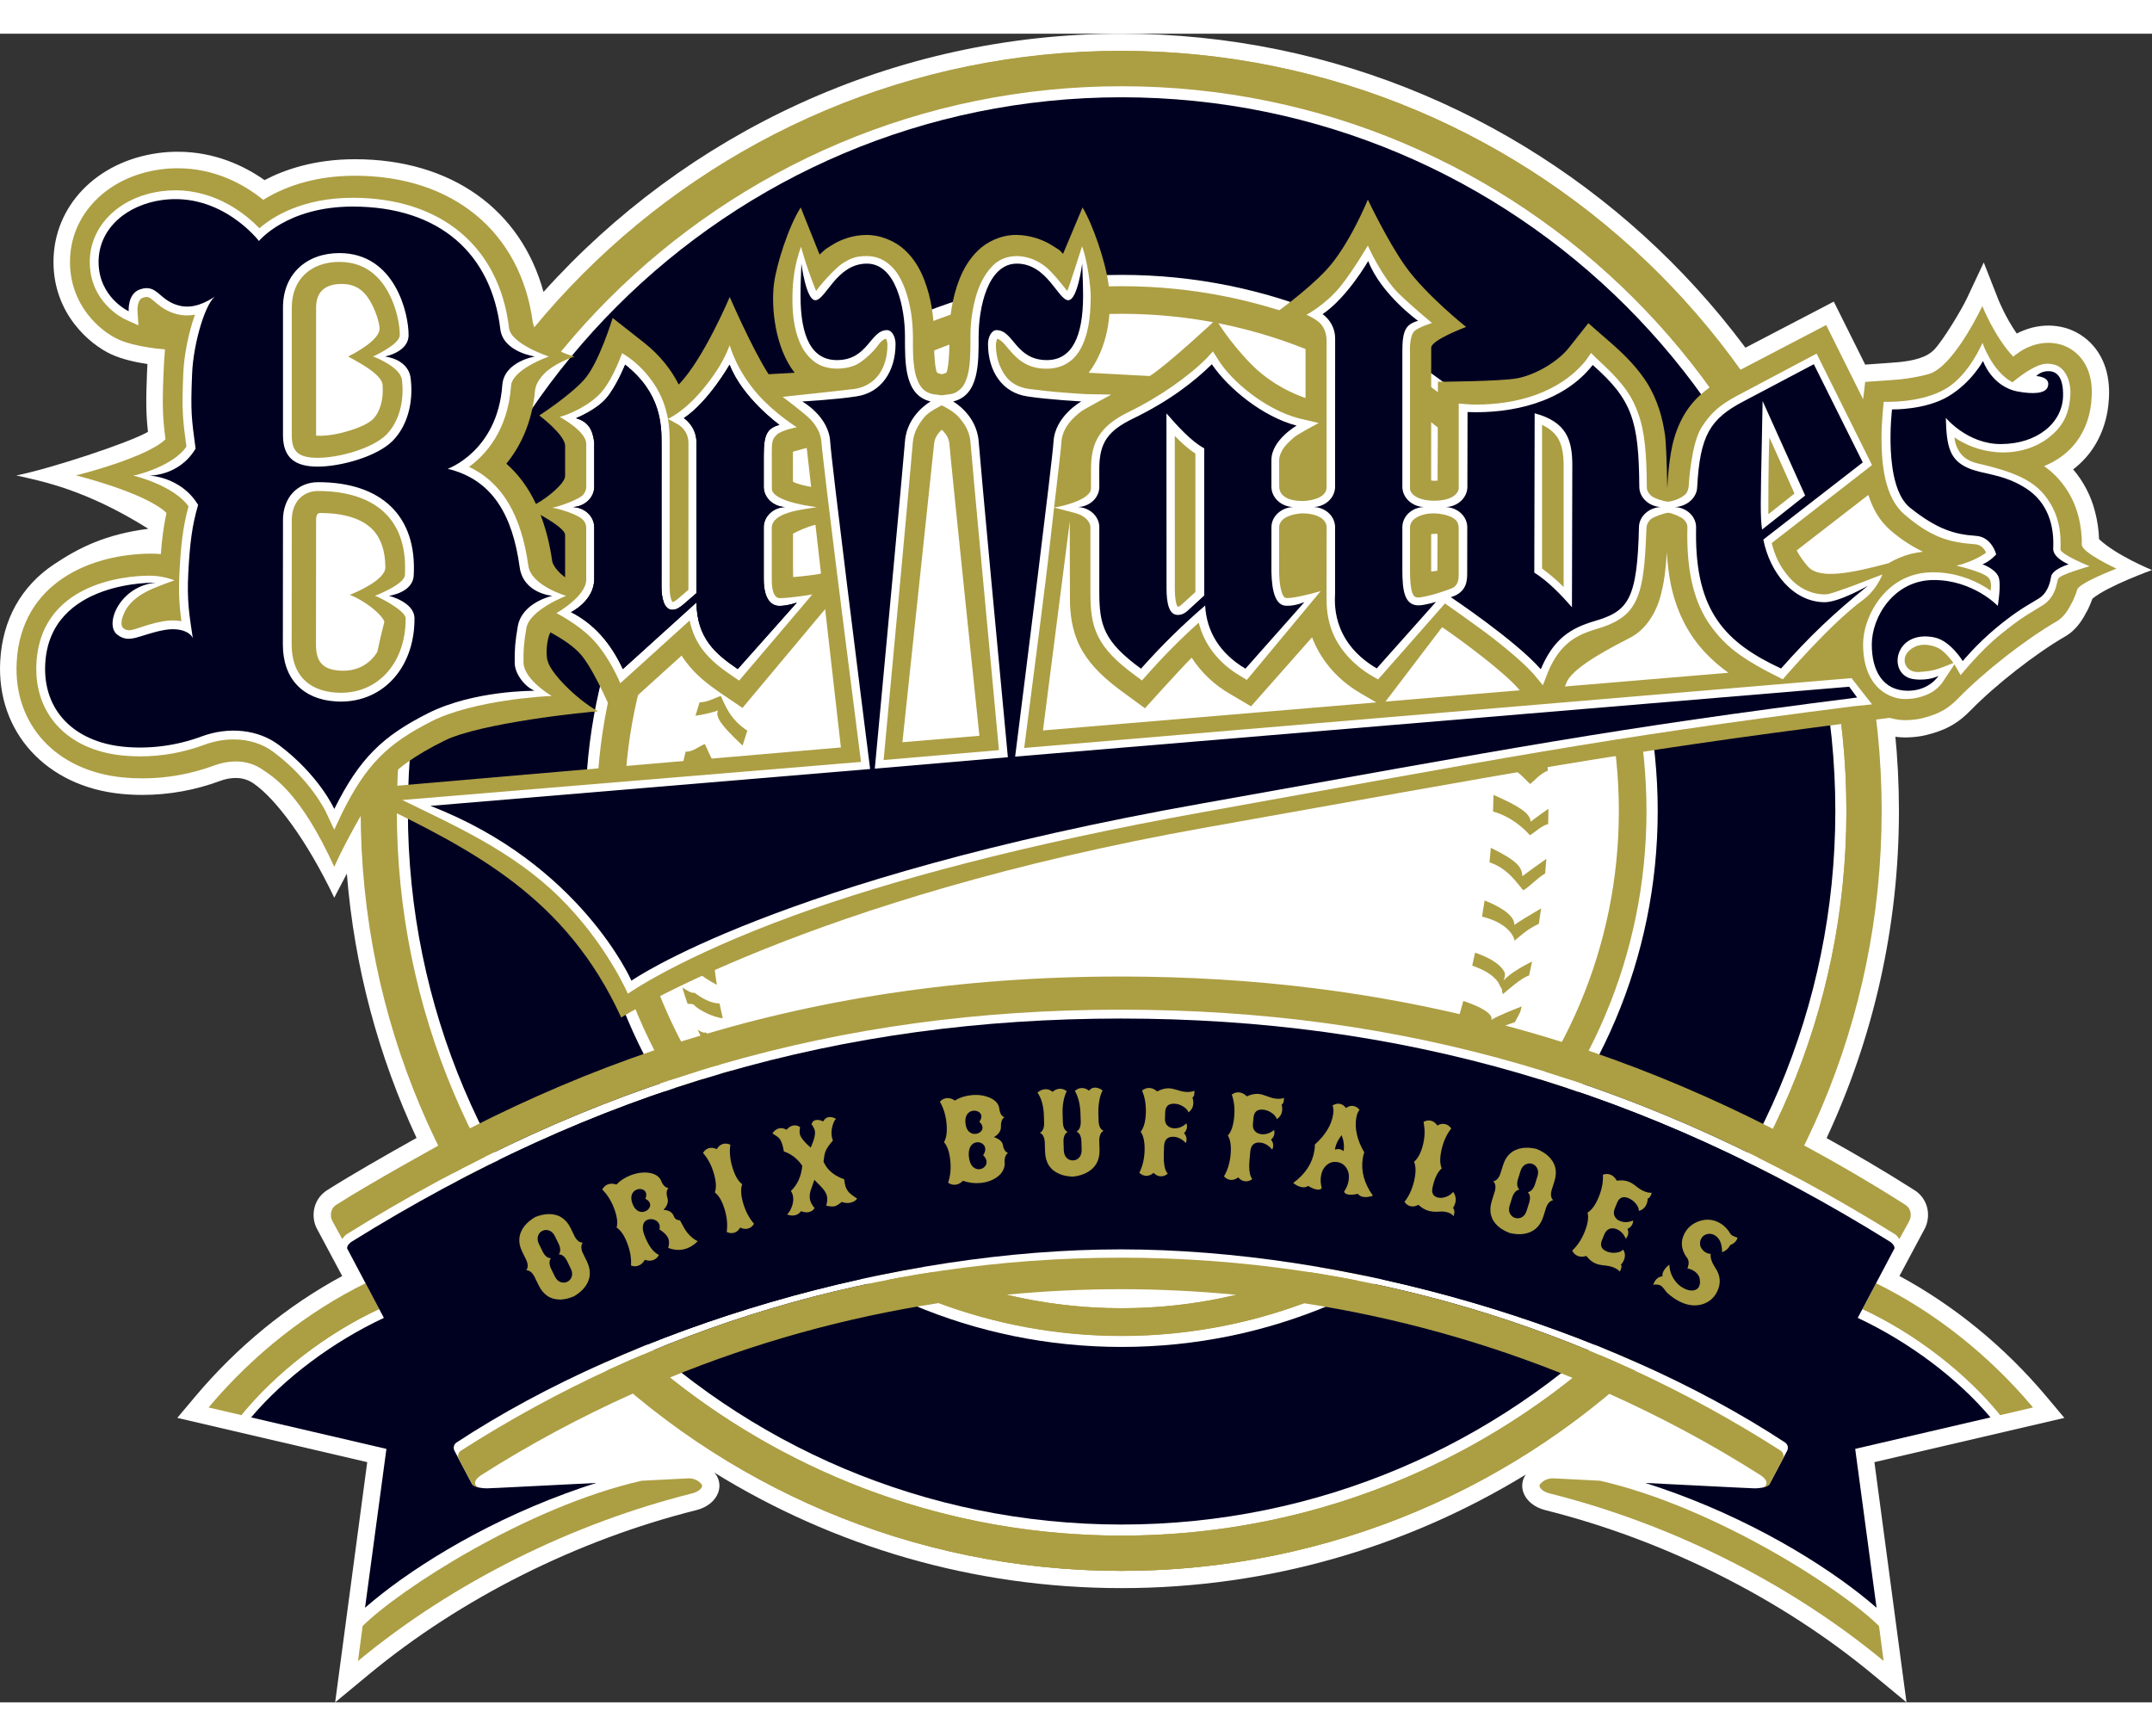 <?xml version="1.0" encoding="utf-8"?>
<!-- Generator: Adobe Illustrator 24.1.0, SVG Export Plug-In . SVG Version: 6.00 Build 0)  -->
<svg version="1.1" id="Layer_1" xmlns="http://www.w3.org/2000/svg" xmlns:xlink="http://www.w3.org/1999/xlink" x="0px" y="0px"
	 width="352px" height="284px" viewBox="0 0 120.625 93.543" enable-background="new 0 0 120.625 93.543" xml:space="preserve">
<rect x="0" y="0" width="120.625" height="93.543" fill="#333333" stroke="none"/>
<path fill="#FFFFFF" d="M110.239,14.858l0.955-2.034l0.822,2.091
	c0.005,0.011,0.397,0.994,1.029,1.894c0.213-0.111,0.493-0.231,0.843-0.328
	c0.34-0.083,0.634-0.119,0.93-0.119c0.31,0,0.618,0.041,0.915,0.122
	c0.613,0.163,1.206,0.542,1.623,1.039c0.334,0.391,0.579,0.87,0.724,1.417
	c0.184,0.736,0.151,1.374,0.102,1.849c-0.118,1.144-0.575,2.209-1.286,2.997
	c-0.209,0.234-0.44,0.447-0.691,0.637c0.584,0.683,1.009,1.5,1.233,2.393
	c0.128,0.489,0.206,1.036,0.219,1.519c0.978,0.923,2.968,1.732,2.968,1.732
	s-2.484,0.892-3.337,1.603c-0.067,0.19-0.144,0.364-0.228,0.548l-0.014,0.031
	l-0.068,0.127c-0.201,0.381-0.539,1.019-1.213,1.409
	c-1.67,0.966-3.902,2.711-5.309,4.15c-0.644,0.659-1.24,1.022-2.134,1.286
	l-0.371,0.1c-0.278,0.066-0.575,0.106-0.903,0.124
	c-0.074,0.005-0.158,0.007-0.241,0.007c-0.32,0-0.64-0.038-0.954-0.114
	l-1.501,0.19c-7.549,0.961-12.626,1.725-18.476,2.718V18.002
	c0.529-0.27,1.03-0.644,1.326-1.021l1.699-2.15l2.059,1.795
	c1.01,0.883,1.697,1.656,2.229,2.509c0.254,0.427,0.466,0.871,0.636,1.339
	c0.187-0.267,0.394-0.513,0.62-0.739c0.675-0.666,1.402-1.091,2.024-1.419
	l6.32-3.298l1.76,3.532c0.826-0.055,1.736-0.124,1.874-0.137
	c0.845-0.083,1.587-0.262,2.012-0.721
	C108.943,17.146,109.953,15.465,110.239,14.858"/>
<path fill="#FFFFFF" d="M20.584,80.078l-1.798,13.465l1.899-1.571
	c5.146-4.26,11.662-7.529,18.348-9.204c0.601-0.15,1.059-0.52,1.226-0.987
	c0.125-0.351,0.072-0.733-0.143-1.022c-0.025-0.034-0.054-0.065-0.082-0.098
	c6.644,4.106,14.467,6.479,22.835,6.479c8.293,0,16.051-2.329,22.656-6.366
	c-0.206,0.286-0.258,0.661-0.135,1.007c0.167,0.467,0.626,0.837,1.226,0.987
	c6.686,1.675,13.203,4.944,18.349,9.204l1.899,1.571l-1.799-13.465l10.648-2.481
	l-1.014-1.207c-2.339-2.783-5.171-5.095-8.231-6.747l1.374-2.571
	c0.227-0.389,0.289-0.861,0.171-1.296c-0.113-0.413-0.381-0.76-0.756-0.979
	c-1.556-0.99-3.192-1.956-4.872-2.885c2.599-5.578,4.055-11.792,4.055-18.342
	C106.44,19.545,86.894,0,62.869,0C50.016,0,38.447,5.596,30.465,14.477
	c-1.267-4.631-5.186-7.441-10.569-7.441c-2.258,0-3.941,0.58-5.068,1.171
	c-1.131-0.796-2.783-1.59-4.87-1.59c-0.36,0-0.726,0.024-1.086,0.073
	C5.413,7.158,2.998,9.667,2.998,12.793c0,2.909,2.032,4.623,3.232,5.177
	c0.631,0.292,1.425,0.457,2.035,0.547c-0.012,0.196-0.02,0.366-0.023,0.444
	c-0.069,1.672-0.054,2.402,0.052,3.358c-1.037,0.609-5.527,2.081-7.378,2.445
	c1.38,0.316,3.855,0.764,7.398,2.99c-2.392,0.306-3.88,1.055-5.269,1.979
	c-1.858,1.234-2.907,3.116-3.033,5.441c-0.215,3.967,2.574,7.027,6.783,7.441
	c0.39,0.038,0.789,0.058,1.185,0.058c1.487,0,2.957-0.265,4.367-0.787
	c0.291-0.108,0.584-0.162,0.87-0.162c0.368,0,0.693,0.103,0.976,0.294
	c1.228,0.829,2.996,3.165,4.544,6.419c0,0,0.289-0.567,0.704-1.35
	c0.422,5.255,1.781,10.248,3.908,14.816c-1.768,0.988-3.729,2.114-4.956,2.894
	c-0.376,0.219-0.644,0.566-0.757,0.98c-0.118,0.435-0.055,0.907,0.157,1.27
	l1.389,2.597c-3.061,1.651-5.892,3.963-8.231,6.746l-1.014,1.207L20.584,80.078z"/>
<path fill="#AC9E43" d="M44.646,63.37c-0.067-0.094-0.133-0.188-0.199-0.282
	c-0.253-0.056-0.758-0.191-0.975-0.249c0.103,0.13,0.207,0.26,0.312,0.39
	C43.956,63.278,44.478,63.362,44.646,63.37"/>
<path fill="#AC9E43" d="M43.888,62.265c-0.09-0.136-0.178-0.272-0.264-0.408
	c-0.421-0.073-0.798-0.141-1.117-0.28c0.138,0.188,0.28,0.377,0.424,0.566
	C43.313,62.215,43.645,62.249,43.888,62.265"/>
<path fill="#AC9E43" d="M42.016,60.412c0.112,0.164,0.647,0.33,0.981,0.42
	c-0.121-0.208-0.237-0.414-0.351-0.621c-0.286-0.041-0.597-0.146-0.848-0.43
	c-0.215,0.029-0.469-0.078-0.653-0.18c0.15,0.235,0.305,0.47,0.465,0.705
	C41.732,60.358,41.874,60.385,42.016,60.412"/>
<path fill="#AC9E43" d="M40.769,58.533c0.315,0.24,0.896,0.444,1.27,0.508
	c-0.114-0.236-0.225-0.472-0.33-0.708c-0.365-0.068-0.785-0.168-1.103-0.505
	c-0.18-0.011-0.431-0.11-0.623-0.198c0.142,0.264,0.289,0.529,0.443,0.794
	C40.525,58.457,40.639,58.489,40.769,58.533"/>
<path fill="#AC9E43" d="M39.78,56.619c0.273,0.311,0.946,0.566,1.458,0.577
	c-0.086-0.226-0.168-0.453-0.246-0.681c-0.459-0.007-1.052-0.125-1.431-0.527
	c-0.121,0.042-0.287-0.036-0.45-0.152c0.105,0.242,0.215,0.484,0.33,0.725
	C39.542,56.626,39.65,56.664,39.78,56.619"/>
<path fill="#AC9E43" d="M38.886,54.427c0.239,0.298,1.089,0.711,1.625,0.77l-0.179-0.834
	c-0.464-0.003-0.962-0.266-1.404-0.602c-0.123,0.06-0.453-0.138-0.685-0.296
	c0.091,0.304,0.189,0.607,0.295,0.909C38.637,54.41,38.68,54.357,38.886,54.427"
	/>
<path fill="#AC9E43" d="M38.108,51.625c0.33,0.483,1.155,1.227,2.076,1.696
	c-0.051-0.301-0.094-0.606-0.13-0.912c-0.842-0.414-1.409-1.19-1.811-1.727
	c-0.21,0.072-0.387,0.169-0.586,0.182c0.041,0.262,0.087,0.523,0.138,0.782
	C37.894,51.644,38.006,51.639,38.108,51.625"/>
<path fill="#AC9E43" d="M37.978,48.735c0.261,0.53,0.656,1.162,1.946,2.074
	c-0.013-0.31-0.019-0.624-0.019-0.94c-0.891-0.635-1.521-1.435-1.774-1.948
	c-0.226,0.078-0.482,0.194-0.711,0.219c0.005,0.229,0.014,0.457,0.026,0.684
	C37.57,48.821,37.777,48.804,37.978,48.735"/>
<path fill="#AC9E43" d="M38.126,45.939c-0.129,0.469,0.531,1.207,1.826,2.417
	c0.02-0.319,0.047-0.642,0.079-0.969c-0.933-0.6-1.479-1.707-1.752-2.261
	c-0.283,0.098-0.389,0.33-0.757,0.28c-0.023,0.253-0.044,0.504-0.06,0.752
	C37.601,46.131,37.868,46.066,38.126,45.939"/>
<path fill="#AC9E43" d="M38.568,43.368c-0.077,0.407,0.436,1.262,1.56,2.232l0.191-1.017
	c-1.014-0.655-1.193-1.489-1.468-2.047c-0.271,0.094-0.626,0.296-0.978,0.302
	c-0.049,0.274-0.094,0.544-0.135,0.813C37.977,43.587,38.337,43.481,38.568,43.368
	"/>
<path fill="#AC9E43" d="M39.301,40.707c-0.076,0.401,0.42,1.236,1.506,2.187
	c0.077-0.321,0.158-0.645,0.244-0.973c-1.013-0.655-1.267-1.544-1.541-2.101
	c-0.301,0.104-0.688,0.46-1.077,0.425c-0.068,0.273-0.134,0.544-0.195,0.812
	C38.472,41.03,38.949,40.948,39.301,40.707"/>
<path fill="#AC9E43" d="M38.984,38.237c0.278-0.044,0.885-0.151,1.262-0.302
	c-0.15,0.349,0.103,0.775,1.377,1.973c0.085-0.28,0.174-0.559,0.266-0.837
	c-0.985-0.649-1.219-1.399-1.49-1.95c-0.311,0.107-0.73,0.357-1.185,0.362
	c-0.044,0.139-0.088,0.278-0.13,0.419C39.05,38.014,39.017,38.126,38.984,38.237
	"/>
<path fill="#AC9E43" d="M86.716,40.531c-0.247,0.136-0.78,0.445-1.083,0.715
	c0.022-0.379-0.362-0.693-1.968-1.383c0.015,0.293,0.027,0.585,0.036,0.877
	c1.147,0.274,1.624,0.898,2.067,1.324c0.256-0.207,0.564-0.586,0.99-0.746
	c-0.007-0.146-0.013-0.292-0.021-0.438C86.73,40.763,86.723,40.647,86.716,40.531"
	/>
<path fill="#AC9E43" d="M85.799,44.173c-0.038-0.481-0.651-0.868-2.084-1.5
	c-0.005,0.311-0.015,0.621-0.026,0.931c1.053,0.301,1.731,0.954,2.068,1.331
	c0.222-0.117,0.628-0.534,1.022-0.627c0.008-0.286,0.013-0.572,0.016-0.86
	C86.543,43.625,85.996,44.012,85.799,44.173"/>
<path fill="#AC9E43" d="M85.337,47.229c-0.039-0.483-0.213-0.825-1.771-1.591
	c-0.023,0.272-0.05,0.544-0.078,0.816c1.031,0.329,1.557,1.188,1.894,1.566
	c0.338-0.179,0.778-0.688,1.227-0.941c0.026-0.274,0.049-0.549,0.07-0.824
	C86.336,46.498,85.539,47.065,85.337,47.229"/>
<path fill="#AC9E43" d="M84.882,49.965c0.021-0.363-0.36-0.85-1.666-1.374
	c-0.045,0.303-0.094,0.604-0.145,0.904c1.127,0.275,1.705,0.834,1.83,1.348
	c0.246-0.2,0.646-0.613,1.355-0.945c0.045-0.287,0.087-0.574,0.127-0.862
	C85.995,49.263,85.085,49.799,84.882,49.965"/>
<path fill="#AC9E43" d="M84.283,53.078c0.055-0.177,0.11-0.354,0.048-0.469
	c-0.115-0.219-0.419-0.671-1.649-1.091c-0.052,0.243-0.106,0.485-0.161,0.726
	c1.092,0.376,1.474,0.857,1.564,1.161c0.149,0.143,0.094,0.32,0.155,0.436
	c0.235-0.191,1.039-0.925,1.47-1.043c0.057-0.261,0.113-0.522,0.166-0.784
	C85.56,52.17,84.657,52.639,84.283,53.078"/>
<path fill="#AC9E43" d="M85.216,54.837c0.027-0.103,0.055-0.205,0.081-0.308
	c-0.344,0.134-1.48,0.583-1.7,0.761c0.026-0.084,0.149-0.487-1.573-1.066
	c-0.08,0.293-0.162,0.585-0.247,0.874c1.498,0.408,1.683,0.653,1.689,0.927
	c0.259-0.21,1.016-0.46,1.452-0.616L85.216,54.837z"/>
<path fill="#AC9E43" d="M62.869,14.154c-16.249,0-29.421,13.171-29.421,29.42
	c0,16.249,13.172,29.421,29.421,29.421c16.249,0,29.421-13.172,29.421-29.421
	C92.29,27.325,79.118,14.154,62.869,14.154 M62.869,71.446
	c-15.369,0-27.872-12.503-27.872-27.872c0-15.369,12.503-27.872,27.872-27.872
	c15.369,0,27.872,12.503,27.872,27.872C90.741,58.943,78.238,71.446,62.869,71.446"/>
<path fill="#AC9E43" d="M105.432,43.565c0,23.532-19.077,42.608-42.608,42.608
	c-23.532,0-42.608-19.076-42.608-42.608c0-23.532,19.076-42.608,42.608-42.608
	C86.355,0.957,105.432,20.033,105.432,43.565 M103.496,43.565
	c0-22.426-18.246-40.672-40.672-40.672c-22.427,0-40.672,18.246-40.672,40.672
	c0,22.427,18.245,40.672,40.672,40.672C85.25,84.237,103.496,65.992,103.496,43.565"/>
<path fill="#000021" d="M92.919,43.57c0,16.596-13.454,30.05-30.05,30.05
	c-16.596,0-30.05-13.454-30.05-30.05s13.454-30.05,30.05-30.05
	C79.465,13.52,92.919,26.974,92.919,43.57 M62.869,3.564
	c-22.095,0-40.006,17.911-40.006,40.006c0,22.095,17.911,40.006,40.006,40.006
	c22.095,0,40.006-17.911,40.006-40.006C102.875,21.475,84.964,3.564,62.869,3.564"/>
<path fill="#AC9E43" d="M103.495,43.571c0,22.437-18.189,40.626-40.626,40.626
	c-22.437,0-40.626-18.189-40.626-40.626S40.432,2.945,62.869,2.945
	C85.306,2.945,103.495,21.134,103.495,43.571 M62.869,0.968
	c-23.529,0-42.603,19.074-42.603,42.603c0,23.528,19.074,42.602,42.603,42.602
	c23.529,0,42.603-19.074,42.603-42.602C105.472,20.042,86.398,0.968,62.869,0.968"/>
<polyline fill-rule="evenodd" clip-rule="evenodd" fill="#AC9E43" points="62.824,68.649 62.824,68.649 
	62.824,68.649 "/>
<polyline fill="#AC9E43" points="62.824,54.713 62.824,54.713 62.824,54.713 "/>
<path fill="#AC9E43" d="M62.824,54.713L62.824,54.713z"/>
<polyline fill-rule="evenodd" clip-rule="evenodd" fill="#FFFFFF" points="62.824,68.15 62.824,68.15 
	62.824,68.15 "/>
<polyline fill-rule="evenodd" clip-rule="evenodd" fill="#FFFFFF" points="62.824,54.713 62.824,54.713 
	62.824,54.713 "/>
<polyline fill="#FFFFFF" points="62.824,68.15 62.824,68.15 62.824,68.15 "/>
<path fill="#AC9E43" d="M26.896,81.512c-0.021-0.005-0.041-0.011-0.06-0.018v0.006
	C26.855,81.504,26.875,81.509,26.896,81.512"/>
<polyline fill-rule="evenodd" clip-rule="evenodd" fill="#FFFFFF" points="62.824,68.15 62.824,68.15 
	62.824,68.15 "/>
<polyline fill-rule="evenodd" clip-rule="evenodd" fill="#FFFFFF" points="62.824,54.713 62.824,54.713 
	62.824,54.713 "/>
<polyline fill="#FFFFFF" points="62.824,68.15 62.824,68.15 62.824,68.15 "/>
<path fill="#AC9E43" d="M98.753,81.512c0.021-0.005,0.041-0.011,0.061-0.018v0.006
	C98.793,81.504,98.774,81.509,98.753,81.512"/>
<path fill="#AC9E43" d="M20.49,70.049c-3.191,1.565-6.266,3.95-8.799,6.964l1.85,0.432
	c1.902-2.337,4.717-4.54,7.72-5.938L20.49,70.049z"/>
<path fill="#AC9E43" d="M38.576,80.987c-0.193,0.006-2.613,0.134-2.613,0.134
	c-6.449,1.468-13.596,6.113-15.638,8.146l-0.258,1.959
	c5.392-4.463,12.068-7.727,18.731-9.396c0.436-0.11,0.623-0.383,0.542-0.492
	C39.186,81.132,38.91,80.976,38.576,80.987"/>
<path fill="#AC9E43" d="M105.158,70.049l-0.771,1.458c3.003,1.398,5.819,3.601,7.72,5.938
	l1.85-0.432C111.424,73.999,108.35,71.614,105.158,70.049"/>
<path fill="#AC9E43" d="M89.686,81.12c0,0-2.42-0.127-2.613-0.134
	c-0.335-0.011-0.61,0.145-0.763,0.351c-0.082,0.11,0.105,0.383,0.541,0.492
	c6.663,1.669,13.339,4.934,18.731,9.396l-0.258-1.959
	C103.282,87.234,96.134,82.589,89.686,81.12"/>
<path fill="#AC9E43" d="M92.225,81.244c2.898,0.143,5.873,0.303,6.138,0.303
	C98.181,81.547,95.094,81.384,92.225,81.244"/>
<path fill-rule="evenodd" clip-rule="evenodd" fill="#FFFFFF" d="M21.262,71.507
	c-3.003,1.398-5.819,3.601-7.721,5.938l-0.017-0.004l0.554,0.128
	c1.855-2.205,4.594-4.246,7.44-5.579L21.262,71.507z"/>
<path fill-rule="evenodd" clip-rule="evenodd" fill="#FFFFFF" d="M104.387,71.507
	c3.003,1.398,5.819,3.601,7.721,5.938l0.017-0.004l-0.554,0.128
	c-1.855-2.205-4.594-4.246-7.439-5.579L104.387,71.507z"/>
<path fill="#FFFFFF" d="M100.216,79.271c0-0.117-0.056-0.221-0.144-0.285
	C90.063,72.404,75.441,68.152,62.824,68.15
	C50.207,68.152,35.585,72.404,25.575,78.986c-0.087,0.064-0.143,0.168-0.143,0.285
	c0,0.058,0.014,0.113,0.039,0.161l0.242,0.459h0.003
	c-0.025-0.048-0.04-0.103-0.04-0.161c0-0.121,0.061-0.229,0.154-0.292
	c10.687-6.849,23.385-10.824,36.994-10.824c13.609,0,26.307,3.975,36.994,10.824
	c0.093,0.063,0.154,0.171,0.154,0.292c0,0.058-0.015,0.113-0.04,0.161h0.003
	l0.242-0.459C100.202,79.384,100.216,79.329,100.216,79.271"/>
<path fill-rule="evenodd" clip-rule="evenodd" fill="#FFFFFF" d="M106.228,67.309
	c-13.809-8.601-27.598-12.597-43.403-12.596
	c-15.806-0.001-29.595,3.995-43.404,12.596c-0.07,0.048-0.213,0.166-0.238,0.263
	l0.273,0.52c0-0.146,0.117-0.274,0.238-0.363
	c13.721-8.542,27.429-12.516,43.131-12.519c15.701,0.003,29.409,3.977,43.131,12.519
	c0.121,0.089,0.238,0.217,0.238,0.363l0.272-0.52
	C106.442,67.475,106.299,67.357,106.228,67.309"/>
<path fill="#000021" d="M103.988,79.335l7.583-1.765c-1.855-2.205-4.594-4.246-7.44-5.579
	l2.062-3.9c0-0.146-0.117-0.274-0.238-0.361
	c-13.722-8.542-27.429-12.517-43.131-12.52
	c-15.702,0.003-29.409,3.978-43.131,12.52c-0.121,0.087-0.238,0.215-0.238,0.361
	l2.062,3.9c-2.846,1.333-5.585,3.374-7.44,5.579l7.583,1.765l-1.176,8.742
	l-0.022,0.164c2.262-1.977,6.284-4.579,11.235-6.405
	c0.564-0.208,1.14-0.406,1.726-0.592c-2.898,0.143-5.873,0.303-6.138,0.303
	c-0.131-0.001-0.267-0.012-0.389-0.035c-0.021-0.003-0.041-0.008-0.06-0.012
	c-0.17-0.038-0.31-0.101-0.375-0.192l-0.748-1.416l-0.242-0.459
	c-0.025-0.049-0.039-0.103-0.039-0.161c0-0.117,0.056-0.221,0.143-0.286
	c10.01-6.581,24.632-10.833,37.249-10.836h-0.001h0.001
	c12.617,0.003,27.239,4.255,37.248,10.836c0.088,0.065,0.144,0.169,0.144,0.286
	c0,0.058-0.014,0.112-0.039,0.161l-0.242,0.459l-0.748,1.416
	c-0.065,0.091-0.205,0.154-0.374,0.192c-0.02,0.004-0.04,0.009-0.061,0.012
	C98.63,81.535,98.494,81.546,98.363,81.547c-0.266,0-3.24-0.16-6.138-0.303
	c0.586,0.186,1.162,0.384,1.725,0.592c4.952,1.826,8.974,4.428,11.236,6.405
	l-0.022-0.164L103.988,79.335z"/>
<path fill="#AC9E43" d="M32.766,70.285c-0.145,0.182-0.343,0.347-0.591,0.496
	c-0.27,0.113-0.52,0.175-0.751,0.182c-0.555,0.01-0.965-0.256-1.23-0.797
	l-0.247-0.504c-0.125-0.229-0.275-0.342-0.448-0.339
	c0.071-0.09,0.094-0.212,0.069-0.365c-0.012-0.063-0.033-0.128-0.062-0.197
	l-0.236-0.483c-0.256-0.522-0.211-1.003,0.134-1.443
	c0.145-0.181,0.344-0.347,0.596-0.499c0.274-0.106,0.527-0.16,0.759-0.165
	c0.559-0.002,0.966,0.258,1.222,0.78l0.236,0.483
	c0.126,0.228,0.275,0.341,0.448,0.339c-0.07,0.09-0.094,0.211-0.069,0.364
	c0.012,0.063,0.033,0.129,0.062,0.197l0.247,0.506
	C33.153,69.366,33.107,69.847,32.766,70.285 M31.769,68.769
	c-0.125-0.228-0.275-0.34-0.448-0.338c0.074-0.092,0.098-0.213,0.07-0.365
	c-0.013-0.063-0.034-0.128-0.062-0.196l-0.224-0.456
	c-0.079-0.164-0.186-0.269-0.32-0.318c-0.135-0.049-0.263-0.044-0.385,0.016
	c-0.119,0.058-0.2,0.155-0.243,0.291c-0.044,0.137-0.026,0.286,0.054,0.449
	l0.223,0.455c0.126,0.228,0.274,0.341,0.448,0.338
	c-0.074,0.092-0.098,0.214-0.07,0.365c0.013,0.063,0.034,0.129,0.062,0.197
	l0.224,0.456c0.081,0.167,0.189,0.273,0.322,0.32
	c0.133,0.048,0.259,0.042,0.377-0.016c0.123-0.059,0.206-0.156,0.25-0.291
	c0.045-0.134,0.026-0.284-0.055-0.451L31.769,68.769z"/>
<path fill="#AC9E43" d="M38.512,68.092c-0.33,0.124-0.682,0.116-1.058-0.023
	c0.059-0.207,0.061-0.383,0.007-0.526c-0.065-0.17-0.231-0.34-0.498-0.512
	c0.027-0.103,0.025-0.197-0.008-0.282c-0.045-0.119-0.134-0.204-0.269-0.255
	c-0.133-0.051-0.262-0.053-0.385-0.006c-0.127,0.048-0.21,0.138-0.248,0.272
	c-0.047,0.154-0.025,0.351,0.065,0.59c0.225,0.594,0.497,0.965,0.817,1.113
	c-0.071,0.137-0.176,0.232-0.315,0.284c-0.143,0.055-0.301,0.05-0.474-0.012
	c-0.093,0.163-0.211,0.271-0.353,0.325c-0.139,0.053-0.281,0.051-0.425-0.005
	c0.027-0.393-0.04-0.804-0.202-1.232c-0.169-0.448-0.37-0.746-0.604-0.896
	c0.075-0.27,0.027-0.63-0.142-1.077c-0.162-0.428-0.383-0.778-0.662-1.052
	c0.07-0.141,0.174-0.238,0.313-0.29c0.142-0.054,0.302-0.051,0.48,0.009
	c0.214-0.226,0.483-0.4,0.807-0.523c0.37-0.14,0.72-0.183,1.048-0.131
	c0.34,0.061,0.56,0.212,0.658,0.455c0.098,0.243,0.233,0.374,0.403,0.393
	c-0.079,0.083-0.111,0.2-0.097,0.354c0.006,0.064,0.02,0.132,0.043,0.202
	c0.064,0.227-0.011,0.45-0.224,0.667c0.188,0.008,0.338,0.061,0.451,0.16
	c0.047,0.044,0.084,0.093,0.109,0.15c0.061,0.185,0.18,0.276,0.356,0.275
	c0.009,0.001,0.054,0.079,0.135,0.234c0.101,0.199,0.206,0.365,0.313,0.496
	c0.169,0.201,0.354,0.349,0.558,0.444C38.924,67.878,38.724,68.011,38.512,68.092
	 M36.203,64.971c-0.033-0.089-0.1-0.15-0.201-0.183
	c-0.1-0.032-0.203-0.028-0.307,0.011c-0.131,0.05-0.221,0.137-0.271,0.262
	c-0.058,0.149-0.048,0.327,0.029,0.531c0.077,0.204,0.187,0.341,0.328,0.411
	c0.119,0.061,0.245,0.067,0.376,0.016c0.104-0.039,0.183-0.103,0.238-0.192
	s0.064-0.18,0.029-0.273c-0.036-0.095-0.119-0.174-0.248-0.236
	C36.231,65.183,36.24,65.067,36.203,64.971"/>
<path fill="#AC9E43" d="M41.492,66.928c-0.088,0.151-0.201,0.248-0.339,0.289
	c-0.135,0.04-0.275,0.026-0.42-0.042c0.058-0.396,0.02-0.817-0.114-1.264
	c-0.14-0.466-0.324-0.783-0.55-0.951c0.096-0.266,0.074-0.632-0.065-1.098
	c-0.134-0.447-0.334-0.819-0.6-1.118c0.083-0.137,0.192-0.225,0.327-0.266
	c0.138-0.042,0.285-0.023,0.442,0.054c0.092-0.152,0.207-0.249,0.345-0.29
	c0.135-0.041,0.275-0.026,0.42,0.042c-0.058,0.395-0.02,0.817,0.115,1.263
	c0.139,0.466,0.323,0.783,0.55,0.952c-0.097,0.266-0.075,0.632,0.064,1.098
	c0.135,0.446,0.334,0.819,0.6,1.118c-0.084,0.137-0.192,0.225-0.326,0.266
	C41.802,67.022,41.653,67.005,41.492,66.928"/>
<path fill="#AC9E43" d="M45.672,61.494c-0.023-0.101-0.084-0.219-0.182-0.355
	c0.03-0.13,0.104-0.209,0.225-0.237c0.121-0.027,0.264-0.003,0.429,0.074
	c0.068-0.129,0.16-0.208,0.277-0.234c0.136-0.031,0.283-0.001,0.439,0.091
	c-0.081,0.074-0.146,0.205-0.196,0.394c-0.066,0.232-0.075,0.452-0.028,0.661
	c0.014,0.057,0.03,0.11,0.05,0.161c-0.206,0.229-0.346,0.435-0.418,0.616
	c-0.045,0.121-0.081,0.309-0.107,0.565c0.136,0.321,0.371,0.581,0.703,0.781
	c0.138,0.083,0.289,0.153,0.454,0.209c0.013,0.115,0.029,0.213,0.048,0.294
	c0.038,0.169,0.106,0.311,0.204,0.424c0.09,0.098,0.248,0.219,0.475,0.363
	c-0.071,0.113-0.197,0.191-0.378,0.232c-0.153,0.035-0.315,0.021-0.485-0.042
	c-0.168,0.139-0.302,0.22-0.402,0.243c-0.105,0.024-0.261,0.013-0.47-0.033
	c0.063-0.207,0.077-0.384,0.043-0.535c-0.032-0.141-0.114-0.288-0.247-0.441
	c-0.041-0.051-0.194-0.208-0.458-0.471c-0.125,0.349-0.197,0.556-0.217,0.62
	c-0.05,0.192-0.058,0.359-0.026,0.5c0.034,0.149,0.119,0.303,0.257,0.462
	c-0.075,0.118-0.179,0.193-0.311,0.222c-0.133,0.031-0.285,0.015-0.455-0.048
	c-0.083,0.12-0.193,0.196-0.329,0.226c-0.145,0.034-0.294,0.019-0.448-0.044
	c0.118-0.112,0.212-0.271,0.281-0.48c0.069-0.208,0.083-0.402,0.042-0.583
	c-0.021-0.093-0.059-0.176-0.113-0.248c0.368-0.35,0.582-0.823,0.642-1.416
	c-0.18-0.272-0.406-0.488-0.679-0.646c-0.113-0.067-0.23-0.119-0.352-0.155
	c-0.017-0.089-0.032-0.168-0.048-0.237c-0.051-0.225-0.12-0.389-0.207-0.493
	c-0.053-0.064-0.182-0.159-0.388-0.286c0.1-0.154,0.227-0.248,0.379-0.283
	c0.129-0.03,0.266-0.003,0.412,0.078c0.106-0.126,0.226-0.203,0.359-0.234
	c0.136-0.03,0.27-0.002,0.4,0.087c-0.031,0.163-0.034,0.296-0.012,0.396
	c0.043,0.189,0.246,0.441,0.609,0.756C45.639,62.003,45.715,61.685,45.672,61.494"
	/>
<path fill="#AC9E43" d="M56.5,62.748c-0.093,0.059-0.154,0.165-0.179,0.316
	c-0.011,0.063-0.014,0.134-0.01,0.212l0.008,0.08
	c-0.016,0.288-0.152,0.529-0.408,0.723c-0.256,0.194-0.568,0.31-0.938,0.347
	c-0.344,0.035-0.676-0.006-0.994-0.123c-0.132,0.134-0.272,0.208-0.419,0.223
	c-0.152,0.015-0.291-0.022-0.416-0.113c0.128-0.374,0.169-0.788,0.122-1.244
	c-0.048-0.479-0.166-0.821-0.353-1.027c0.141-0.242,0.188-0.601,0.14-1.077
	c-0.047-0.455-0.17-0.853-0.37-1.193c0.103-0.118,0.231-0.185,0.383-0.201
	c0.148-0.015,0.3,0.03,0.455,0.135c0.27-0.165,0.576-0.265,0.921-0.3
	c0.394-0.039,0.746,0.011,1.057,0.151c0.31,0.14,0.482,0.342,0.515,0.604
	c0.033,0.261,0.127,0.422,0.282,0.481c-0.093,0.063-0.153,0.171-0.179,0.323
	c-0.01,0.062-0.013,0.131-0.01,0.205c0.004,0.236-0.128,0.432-0.394,0.588
	c0.193,0.063,0.335,0.15,0.424,0.261c0.034,0.047,0.058,0.096,0.072,0.149
	C56.248,62.529,56.345,62.688,56.5,62.748 M55.009,60.674
	c-0.011-0.099-0.061-0.175-0.151-0.231c-0.091-0.055-0.192-0.076-0.303-0.065
	c-0.135,0.014-0.245,0.075-0.329,0.183c-0.095,0.126-0.131,0.297-0.109,0.514
	c0.022,0.222,0.093,0.384,0.211,0.488c0.104,0.089,0.224,0.127,0.36,0.113
	c0.111-0.011,0.204-0.052,0.282-0.125c0.078-0.072,0.112-0.157,0.102-0.256
	c-0.011-0.103-0.071-0.202-0.18-0.299C54.98,60.884,55.019,60.776,55.009,60.674
	 M54.533,63.52c0.106,0.105,0.231,0.15,0.375,0.136
	c0.114-0.012,0.211-0.06,0.289-0.145c0.079-0.084,0.112-0.182,0.101-0.293
	c-0.012-0.119-0.076-0.235-0.191-0.347c0.09-0.134,0.13-0.258,0.118-0.373
	c-0.012-0.115-0.065-0.205-0.158-0.27c-0.094-0.065-0.198-0.092-0.313-0.08
	c-0.143,0.015-0.257,0.084-0.339,0.209c-0.097,0.146-0.133,0.345-0.108,0.595
	C54.333,63.207,54.408,63.395,54.533,63.52"/>
<path fill="#AC9E43" d="M60.9,63.855c-0.207,0.11-0.456,0.182-0.748,0.216
	c-0.297-0.007-0.552-0.056-0.766-0.148c-0.518-0.218-0.787-0.632-0.807-1.242
	l-0.018-0.563c-0.021-0.263-0.111-0.43-0.27-0.499
	c0.105-0.056,0.176-0.16,0.213-0.31c0.014-0.062,0.022-0.133,0.023-0.211
	l-0.017-0.537c-0.029-0.507-0.149-0.908-0.36-1.202
	c0.144-0.12,0.297-0.183,0.458-0.189c0.14-0.003,0.269,0.046,0.388,0.149
	c0.129-0.111,0.264-0.169,0.409-0.174c0.136-0.004,0.265,0.041,0.388,0.137
	c-0.17,0.353-0.247,0.775-0.231,1.267l0.016,0.508
	c0.017,0.265,0.107,0.433,0.27,0.507c-0.105,0.053-0.177,0.154-0.213,0.305
	c-0.018,0.063-0.027,0.133-0.024,0.212l0.017,0.514
	c0.006,0.182,0.062,0.327,0.169,0.435c0.098,0.093,0.215,0.136,0.351,0.132
	c0.135-0.005,0.25-0.056,0.341-0.154c0.099-0.115,0.146-0.263,0.14-0.445
	l-0.016-0.515c-0.021-0.264-0.111-0.431-0.27-0.5
	c0.105-0.058,0.176-0.161,0.213-0.311c0.014-0.063,0.022-0.133,0.024-0.212
	l-0.017-0.508c-0.016-0.492-0.12-0.909-0.312-1.25
	c0.111-0.103,0.237-0.157,0.378-0.162c0.144-0.004,0.282,0.045,0.413,0.148
	c0.087-0.11,0.194-0.168,0.322-0.171c0.145-0.005,0.291,0.048,0.439,0.159
	c-0.109,0.205-0.181,0.47-0.216,0.792c-0.016,0.137-0.024,0.28-0.023,0.428
	l0.017,0.538c0.021,0.264,0.113,0.432,0.277,0.505
	c-0.106,0.053-0.177,0.154-0.213,0.304c-0.019,0.062-0.029,0.133-0.031,0.211
	l0.018,0.563C61.643,63.171,61.399,63.596,60.9,63.855"/>
<path fill="#AC9E43" d="M64.66,63.862c-0.136,0.115-0.274,0.17-0.414,0.166
	c-0.144-0.005-0.272-0.063-0.384-0.174c0.181-0.357,0.279-0.766,0.295-1.228
	c0.016-0.482-0.057-0.839-0.218-1.072c0.176-0.22,0.273-0.574,0.289-1.06
	c0.015-0.462-0.055-0.876-0.212-1.245c0.123-0.103,0.259-0.152,0.407-0.147
	c0.153,0.005,0.299,0.07,0.439,0.194c0.235-0.124,0.458-0.183,0.668-0.176
	c0.103,0.004,0.22,0.026,0.351,0.067c0.106,0.033,0.212,0.064,0.319,0.092
	c0.106,0.028,0.214,0.044,0.326,0.047c0.173,0.006,0.314-0.018,0.423-0.072
	c0.013,0.219-0.024,0.346-0.112,0.38c0.038,0.104,0.055,0.212,0.052,0.324
	c-0.008,0.214-0.098,0.384-0.271,0.51c-0.042-0.122-0.142-0.232-0.302-0.329
	c-0.16-0.098-0.322-0.149-0.487-0.155c-0.334-0.011-0.506,0.147-0.517,0.474
	l-0.012,0.36c-0.006,0.17,0.041,0.302,0.139,0.397
	c0.097,0.094,0.222,0.143,0.375,0.148c0.251,0.009,0.481-0.084,0.69-0.28
	c0.023,0.063,0.033,0.13,0.031,0.199c-0.005,0.133-0.061,0.25-0.167,0.354
	c0.1,0.106,0.147,0.227,0.143,0.364c-0.003,0.07-0.017,0.133-0.044,0.19
	c-0.211-0.225-0.442-0.343-0.694-0.351c-0.338-0.011-0.513,0.168-0.525,0.539
	c-0.014,0.413-0.019,0.67-0.014,0.773c0.021,0.368,0.095,0.62,0.223,0.757
	c-0.123,0.102-0.255,0.152-0.395,0.147C64.918,64.05,64.784,63.986,64.66,63.862
	"/>
<path fill="#AC9E43" d="M69.403,64.115c-0.143,0.107-0.284,0.153-0.423,0.14
	c-0.144-0.014-0.268-0.079-0.373-0.197c0.203-0.345,0.326-0.748,0.37-1.208
	c0.046-0.48-0.005-0.841-0.152-1.083c0.19-0.209,0.308-0.556,0.354-1.041
	c0.044-0.459-0.001-0.878-0.134-1.255c0.129-0.095,0.267-0.136,0.415-0.122
	c0.151,0.015,0.294,0.088,0.426,0.221c0.243-0.109,0.469-0.154,0.678-0.135
	c0.102,0.01,0.218,0.04,0.345,0.09c0.104,0.039,0.208,0.075,0.313,0.11
	c0.104,0.035,0.212,0.058,0.323,0.068c0.172,0.016,0.315,0.001,0.426-0.046
	c0,0.22-0.045,0.343-0.134,0.372c0.031,0.107,0.042,0.216,0.031,0.326
	c-0.021,0.214-0.121,0.378-0.302,0.493c-0.034-0.125-0.127-0.24-0.281-0.347
	c-0.153-0.107-0.312-0.169-0.476-0.184c-0.332-0.033-0.514,0.115-0.545,0.44
	l-0.034,0.359c-0.016,0.169,0.021,0.304,0.113,0.404
	c0.092,0.101,0.214,0.157,0.366,0.173c0.25,0.023,0.486-0.056,0.706-0.238
	c0.019,0.064,0.025,0.131,0.018,0.201c-0.012,0.131-0.075,0.246-0.188,0.342
	c0.093,0.113,0.133,0.237,0.12,0.372c-0.006,0.07-0.025,0.133-0.055,0.187
	c-0.197-0.238-0.421-0.369-0.671-0.393c-0.337-0.032-0.523,0.137-0.558,0.506
	c-0.039,0.411-0.059,0.668-0.061,0.771c-0.002,0.368,0.056,0.624,0.175,0.768
	c-0.129,0.096-0.263,0.136-0.403,0.123C69.649,64.319,69.519,64.246,69.403,64.115"
	/>
<path fill="#AC9E43" d="M75.576,65.076c-0.131-0.02-0.21-0.075-0.237-0.162
	c0.136-0.204,0.221-0.412,0.255-0.624c0.042-0.265,0.004-0.494-0.116-0.688
	c-0.119-0.194-0.291-0.31-0.515-0.345c-0.228-0.036-0.427,0.019-0.599,0.167
	c-0.172,0.149-0.279,0.355-0.321,0.619c-0.034,0.212-0.019,0.436,0.043,0.672
	c-0.049,0.075-0.141,0.102-0.276,0.081c-0.138-0.022-0.301-0.09-0.487-0.203
	c-0.099,0.068-0.215,0.091-0.349,0.07c-0.163-0.026-0.326-0.104-0.489-0.235
	c0.68-0.497,1.077-1.102,1.19-1.814c0.021-0.131,0.028-0.244,0.023-0.341
	c0.589-0.525,0.931-1.086,1.026-1.685c0.034-0.211,0.022-0.378-0.033-0.499
	c0.131-0.089,0.263-0.121,0.398-0.1c0.138,0.022,0.257,0.101,0.356,0.238
	c0.137-0.099,0.273-0.138,0.407-0.117c0.139,0.022,0.256,0.096,0.353,0.22
	c-0.09,0.098-0.152,0.252-0.186,0.464c-0.095,0.599,0.055,1.239,0.452,1.92
	c-0.035,0.09-0.063,0.201-0.084,0.331c-0.113,0.712,0.076,1.411,0.569,2.095
	c-0.199,0.072-0.378,0.096-0.538,0.07c-0.133-0.021-0.237-0.079-0.31-0.174
	C75.896,65.085,75.718,65.1,75.576,65.076 M75.203,61.748
	c-0.207,0.255-0.334,0.525-0.379,0.81c0.105-0.029,0.19-0.039,0.255-0.028
	c0.065,0.01,0.143,0.046,0.233,0.106C75.358,62.351,75.321,62.055,75.203,61.748"
	/>
<path fill="#AC9E43" d="M81.476,66.294c-0.072-0.11-0.201-0.188-0.39-0.233
	c-0.084-0.02-0.166-0.031-0.246-0.033c-0.115,0.002-0.231,0.006-0.346,0.013
	c-0.141,0-0.265-0.013-0.373-0.039c-0.216-0.051-0.422-0.168-0.616-0.35
	c-0.156,0.086-0.302,0.112-0.438,0.08c-0.141-0.034-0.255-0.116-0.342-0.247
	c0.249-0.314,0.426-0.695,0.534-1.144c0.113-0.474,0.113-0.84,0.002-1.1
	c0.227-0.191,0.398-0.524,0.511-0.997c0.082-0.345,0.102-0.671,0.061-0.977
	l-0.038-0.264c0.137-0.078,0.275-0.099,0.416-0.066
	c0.136,0.033,0.255,0.123,0.355,0.269c0.153-0.086,0.299-0.113,0.439-0.079
	c0.136,0.032,0.25,0.114,0.342,0.247c-0.249,0.313-0.427,0.694-0.534,1.144
	c-0.112,0.469-0.112,0.834-0.001,1.093c-0.233,0.199-0.405,0.557-0.516,1.073
	c-0.066,0.31,0.036,0.498,0.305,0.562c0.136,0.032,0.288,0.019,0.454-0.041
	c0.168-0.059,0.299-0.152,0.397-0.277c0.134,0.183,0.175,0.386,0.123,0.605
	c-0.026,0.108-0.069,0.207-0.129,0.298C81.538,65.929,81.547,66.083,81.476,66.294"
	/>
<path fill="#AC9E43" d="M85.404,67.284c-0.231,0.031-0.487,0.016-0.77-0.048
	c-0.274-0.103-0.497-0.232-0.67-0.385c-0.409-0.375-0.524-0.85-0.343-1.424
	l0.169-0.537c0.066-0.251,0.036-0.436-0.092-0.554
	c0.113-0.017,0.214-0.088,0.302-0.216c0.034-0.055,0.064-0.117,0.09-0.186
	l0.162-0.513c0.174-0.555,0.537-0.873,1.091-0.954
	c0.23-0.032,0.488-0.015,0.775,0.049c0.272,0.111,0.493,0.246,0.664,0.403
	c0.407,0.383,0.523,0.852,0.349,1.407l-0.161,0.513
	c-0.066,0.252-0.036,0.436,0.091,0.554c-0.113,0.016-0.213,0.088-0.301,0.216
	c-0.035,0.055-0.065,0.116-0.091,0.186l-0.169,0.537
	C86.318,66.884,85.953,67.201,85.404,67.284 M85.725,65.498
	c0.066-0.251,0.036-0.436-0.091-0.554c0.117-0.015,0.217-0.087,0.301-0.217
	c0.034-0.053,0.064-0.115,0.091-0.185l0.152-0.483
	c0.054-0.173,0.049-0.324-0.014-0.452c-0.064-0.128-0.16-0.213-0.29-0.254
	c-0.126-0.039-0.251-0.024-0.377,0.044c-0.125,0.069-0.215,0.19-0.269,0.363
	l-0.152,0.484c-0.066,0.252-0.036,0.436,0.091,0.554
	c-0.117,0.015-0.217,0.087-0.301,0.216c-0.034,0.054-0.065,0.116-0.091,0.185
	l-0.152,0.484c-0.056,0.177-0.051,0.329,0.013,0.455
	c0.064,0.126,0.159,0.209,0.285,0.249c0.13,0.04,0.257,0.027,0.382-0.039
	c0.125-0.067,0.214-0.189,0.27-0.366L85.725,65.498z"/>
<path fill="#AC9E43" d="M90.618,67.018c-0.141-0.057-0.274-0.063-0.398-0.021
	c-0.133,0.053-0.231,0.158-0.295,0.315l-0.132,0.327
	c-0.12,0.298-0.028,0.509,0.278,0.632c0.156,0.064,0.327,0.085,0.511,0.064
	c0.184-0.021,0.318-0.079,0.401-0.174c0.113,0.183,0.128,0.376,0.046,0.578
	c-0.042,0.104-0.1,0.194-0.176,0.27c0.063,0.065,0.044,0.195-0.058,0.39
	c-0.077-0.094-0.195-0.173-0.351-0.236c-0.103-0.041-0.209-0.071-0.318-0.088
	c-0.109-0.017-0.219-0.032-0.331-0.04c-0.134-0.019-0.249-0.048-0.345-0.087
	c-0.195-0.079-0.373-0.222-0.533-0.43c-0.179,0.057-0.339,0.057-0.48,0
	c-0.138-0.056-0.242-0.156-0.313-0.3c0.292-0.27,0.524-0.618,0.697-1.046
	c0.181-0.447,0.236-0.808,0.164-1.082c0.242-0.146,0.453-0.443,0.634-0.89
	c0.174-0.428,0.249-0.841,0.227-1.236c0.151-0.055,0.295-0.054,0.433,0.001
	c0.142,0.057,0.256,0.169,0.345,0.334c0.26-0.037,0.488-0.016,0.682,0.062
	c0.096,0.039,0.199,0.098,0.309,0.178c0.086,0.071,0.175,0.138,0.266,0.201
	c0.09,0.064,0.186,0.116,0.289,0.158c0.157,0.063,0.296,0.089,0.417,0.075
	c-0.063,0.211-0.139,0.317-0.23,0.321c0.001,0.107-0.019,0.212-0.061,0.315
	c-0.082,0.203-0.227,0.331-0.435,0.384c0.006-0.126-0.05-0.261-0.167-0.404
	c-0.118-0.143-0.255-0.246-0.412-0.31c-0.306-0.124-0.519-0.036-0.64,0.261
	l-0.132,0.327c-0.063,0.157-0.065,0.297-0.007,0.422
	c0.059,0.123,0.159,0.214,0.301,0.271c0.229,0.092,0.475,0.083,0.738-0.028
	c0.001,0.063-0.011,0.127-0.037,0.192c-0.051,0.126-0.144,0.217-0.278,0.274
	c0.057,0.134,0.059,0.264,0.008,0.391c-0.026,0.065-0.061,0.119-0.106,0.164
	C91.018,67.289,90.847,67.111,90.618,67.018"/>
<path fill="#AC9E43" d="M96.528,68.312c-0.001-0.496-0.149-0.819-0.443-0.969
	c-0.14-0.071-0.281-0.085-0.423-0.042c-0.142,0.043-0.246,0.129-0.312,0.258
	c-0.062,0.121-0.075,0.259-0.039,0.417c0.069,0.165,0.176,0.284,0.323,0.359
	c0.085,0.043,0.17,0.066,0.257,0.068c-0.029,0.129,0.004,0.297,0.098,0.502
	c0.04,0.085,0.091,0.176,0.153,0.273c0.303,0.441,0.335,0.895,0.096,1.362
	c-0.173,0.341-0.446,0.57-0.815,0.687c-0.411,0.124-0.844,0.069-1.299-0.163
	c-0.228-0.116-0.45-0.274-0.668-0.473c-0.044-0.041-0.108-0.119-0.192-0.237
	c-0.066-0.088-0.13-0.149-0.192-0.181c-0.099-0.051-0.234-0.064-0.404-0.039
	c0.013-0.045,0.03-0.087,0.051-0.127c0.111-0.216,0.267-0.332,0.468-0.345
	c-0.016-0.087,0.002-0.181,0.054-0.284c0.068-0.132,0.178-0.256,0.33-0.374
	c0.012,0.312,0.103,0.592,0.272,0.841c0.144,0.217,0.327,0.382,0.547,0.493
	c0.18,0.093,0.349,0.131,0.508,0.114c0.159-0.016,0.271-0.088,0.337-0.217
	c0.067-0.132,0.073-0.307,0.018-0.525c-0.071-0.17-0.2-0.303-0.387-0.399
	c-0.096-0.049-0.191-0.081-0.284-0.096c0.114-0.271,0.09-0.491-0.073-0.662
	c-0.28-0.43-0.313-0.856-0.097-1.279c0.169-0.33,0.438-0.564,0.808-0.699
	c0.39-0.138,0.764-0.117,1.12,0.065c0.209,0.107,0.392,0.265,0.549,0.474
	c0.033,0.054,0.065,0.105,0.096,0.154c0.03,0.048,0.077,0.087,0.14,0.12
	c0.058,0.029,0.149,0.067,0.27,0.11c-0.01,0.036-0.023,0.071-0.04,0.104
	c-0.069,0.137-0.193,0.238-0.37,0.305C96.887,68.098,96.735,68.233,96.528,68.312
	"/>
<path fill="#AC9E43" d="M98.694,80.817v0.001c0.043,0.027,0.083,0.056,0.119,0.086
	c0.16,0.134,0.241,0.292,0.19,0.424c-0.029,0.077-0.097,0.134-0.19,0.167
	v0.005c0.169-0.038,0.309-0.101,0.374-0.192l0.748-1.416h-0.003
	c0.025-0.049,0.04-0.103,0.04-0.161c0-0.121-0.061-0.229-0.154-0.292
	c-10.687-6.849-23.385-10.824-36.994-10.824c-13.609,0-26.307,3.975-36.994,10.824
	c-0.093,0.063-0.154,0.171-0.154,0.292c0,0.058,0.015,0.112,0.04,0.161H25.713
	l0.748,1.416c0.065,0.091,0.205,0.154,0.375,0.192v-0.005
	c-0.094-0.033-0.162-0.09-0.191-0.167c-0.05-0.132,0.03-0.29,0.191-0.424
	c0.035-0.03,0.075-0.059,0.118-0.086v-0.001
	c2.727-1.736,5.592-3.271,8.567-4.605c7.401,6.208,16.929,9.961,27.345,9.961
	c10.404-0.003,19.922-3.745,27.318-9.935
	C93.138,77.566,95.985,79.092,98.694,80.817 M62.824,70.382
	c2.184,0,4.341,0.11,6.472,0.315c-2.064,0.489-4.214,0.756-6.428,0.757
	c-2.221-0.001-4.379-0.27-6.45-0.763C58.527,70.49,60.663,70.382,62.824,70.382
	 M62.866,84.196c-9.575,0-18.37-3.321-25.313-8.863
	c4.772-1.952,9.819-3.367,15.065-4.172c3.192,1.188,6.642,1.847,10.25,1.847
	c3.597-0.003,7.035-0.659,10.218-1.839c5.246,0.81,10.294,2.231,15.067,4.188
	C81.214,80.882,72.43,84.194,62.866,84.196"/>
<path fill="#AC9E43" d="M87.551,56.524c-1.072-0.34-2.163-0.652-3.265-0.948
	c-0.214-0.057-0.398-0.109-0.596-0.152c-6.374-1.656-13.25-2.569-20.866-2.57
	c-9.141,0.001-17.23,1.298-24.646,3.644l-1.496,0.487
	c-3.585,1.217-7.015,2.682-10.33,4.371c-1.936,1.044-5.588,3.079-7.459,4.269
	c-0.392,0.22-0.416,0.675-0.251,0.958l0.541,0.988
	c0.077-0.114,0.167-0.214,0.238-0.262C33.23,58.708,47.019,54.712,62.824,54.713
	c0,0,0.001,0,0,0c15.806-0.001,29.595,3.995,43.404,12.596
	c0.071,0.048,0.161,0.148,0.238,0.262l0.541-0.988
	c0.165-0.283,0.142-0.738-0.251-0.958c-1.847-1.175-3.726-2.273-5.637-3.306
	l-1.746-0.926c-3.314-1.693-6.742-3.161-10.326-4.382L87.551,56.524z"/>
<path fill="#AC9E43" d="M116.688,28.632c0.018-0.451-0.05-1.045-0.189-1.581
	c-0.258-1.023-0.886-2.086-1.926-2.812c0.601-0.24,1.157-0.603,1.603-1.102
	c0.607-0.672,0.95-1.547,1.042-2.448c0.052-0.503,0.056-0.98-0.075-1.502
	c-0.089-0.338-0.243-0.706-0.53-1.042c-0.28-0.335-0.703-0.613-1.135-0.727
	c-0.532-0.145-0.999-0.085-1.331-0.005c-0.604,0.168-0.921,0.411-1.014,0.475
	l-0.29,0.212c-1.065-1.144-1.728-2.831-1.728-2.831s-1.385,2.955-2.703,3.681
	c-0.194,0.107-0.278,0.126-0.558,0.196c-0.402,0.1-0.913,0.184-1.299,0.225
	c-0.19,0.028-2.007,0.149-2.007,0.149l-0.114,0.973l-2.072-4.161l-5.441,2.84
	c-0.662,0.348-1.261,0.723-1.793,1.248c-0.813,0.812-1.277,1.903-1.472,3.084
	c-0.102,0.601-0.165,1.246-0.201,1.983c-0.022-1.216-0.062-2.559-0.129-3.003
	c-0.145-1.023-0.443-1.97-0.959-2.837c-0.527-0.846-1.205-1.559-2.044-2.292
	l-1.293-1.127l-1.066,1.349c-0.677,0.864-1.985,1.581-2.967,1.749
	c-0.983,0.167-4.398,0.186-4.398,0.186l-0.018,5.541
	c-0.057,0.005-0.117,0.007-0.18,0.011c0,0-0.072-0.006-0.182-0.018
	c0.004-3.468,0.004-7.009,0.004-7.443c0-0.437,1.956-1.163,1.956-1.163
	s-2.247-1.789-3.389-3.384c-1.009-1.409-2.119-3.756-2.119-3.756
	s-1.034,2.548-2.31,3.925c-1.133,1.222-2.965,2.507-2.965,2.507
	s1.783,0.826,1.783,1.366v3.322c0,0-1.634-0.487-2.984-1.832
	c-1.343-1.35-2.028-2.572-2.028-2.572s-2.723,2.548-3.723,3.175l-3.421-0.184
	c1.056-1.398,1.322-3.25,1.122-4.886c-0.165-1.353-0.909-3.463-1.466-4.381
	l-1.093,2.602c-0.261-0.287-0.194-0.203-0.64-0.489
	c-0.501-0.319-1.24-0.568-1.988-0.573c-0.837-0.001-1.627,0.374-2.13,0.864
	c-0.515,0.497-0.824,1.054-1.048,1.614c-0.439,1.114-0.564,2.264-0.571,3.226
	c0.035,0.947-0.073,1.958-0.169,2.018c-0.099,0.06-0.253,0.087-0.253,0.087
	s-0.149-0.024-0.254-0.087c-0.103-0.07-0.203-1.069-0.172-2.018
	c-0.007-0.962-0.13-2.112-0.569-3.226c-0.225-0.56-0.533-1.121-1.057-1.614
	c-0.502-0.49-1.344-0.865-2.173-0.862c-0.75,0.003-1.433,0.252-1.935,0.571
	c-0.446,0.286-0.297,0.176-0.688,0.526l-1.057-2.639
	c-0.678,1.055-1.372,3.223-1.503,4.311c-0.155,1.283,0.052,3.53,1.161,4.956
	l-1.458,0.082c-0.929-1.438-2.179-4.33-2.179-4.33s-1.469,3.49-2.86,4.909
	c-0.405-0.817-1.047-1.648-1.978-2.377l-1.724-1.356c0,0-0.771,2.544-1.596,3.458
	c-0.824,0.915-2.516,2.007-2.516,2.007s1.447,1.091,1.447,1.701v1.701
	c0,0.375-0.907,1.166-1.632,1.561c-0.429-0.91-0.983-1.665-1.661-2.259
	c0.739-0.906,1.445-2.242,1.611-4.131c0.172-1.12,1.722-1.707,2.21-1.878
	c-1.008-0.238-2.147-1.012-2.336-1.893c-0.673-5.087-4.481-8.24-9.973-8.24
	c-2.39,0-4.074,0.69-5.139,1.352c-1.052-0.851-2.679-1.771-4.799-1.771
	c-0.319,0-0.642,0.022-0.962,0.065c-2.986,0.403-5.072,2.536-5.072,5.185
	c0,2.441,1.692,3.873,2.695,4.336c1.003,0.463,2.63,0.566,2.63,0.566
	c-0.025,0.233-0.073,1.085-0.081,1.304c-0.08,1.954-0.042,2.559,0.11,3.736
	c-0.979,0.974-4.64,1.948-5.03,2.021c0,0,3.895,0.963,5.085,2.108
	c-0.163,0.747-0.254,1.477-0.317,2.309C8.926,29.163,8.835,29.156,8.741,29.153
	c-0.058-0.003-0.141-0.005-0.245-0.005c-3.336,0-7.316,1.591-7.56,6.076
	c-0.19,3.5,2.201,6.1,5.949,6.469c0.36,0.035,0.728,0.053,1.094,0.053
	c1.377,0,2.738-0.245,4.046-0.729c0.394-0.146,0.795-0.22,1.191-0.22
	c0.585,0,1.096,0.174,1.507,0.462c0.582,0.407,2.104,1.256,4.013,5.447
	c0,0,0.419-0.995,1.477-2.848c0.181-0.319,0.363-0.609,0.548-0.88
	c5.815,2.814,10.975,5.438,14.059,12.175c0,0,10.536-6.698,32.788-10.656
	c17.405-3.099,22.78-4.167,36.622-5.93l1.689-0.214
	c0.339,0.101,0.707,0.149,1.076,0.125c0.305-0.016,0.579-0.056,0.833-0.125
	c0.001,0,0.006,0,0.008-0.002c0.887-0.233,1.372-0.525,1.927-1.093
	c1.459-1.493,3.759-3.294,5.516-4.312c0.484-0.279,0.723-0.803,0.9-1.13
	c0.104-0.229,0.189-0.42,0.254-0.652c0.105-0.376,2.201-1.177,2.201-1.177
	S116.67,29.087,116.688,28.632 M31.675,28.094v2.385
	c-0.323-0.249-0.592-0.534-0.713-0.851c-0.138-0.985-0.361-1.867-0.662-2.652
	C30.913,27.322,31.675,27.81,31.675,28.094 M19.15,14.028
	c0.519,0,0.915,0.155,1.245,0.489c0.533,0.539,0.892,1.655,0.881,2.034
	c-0.01,0.379-0.569,0.946-1.758,1.544c0.305,0.189,1.928,0.965,1.928,1.617
	c0.062,0.776-0.143,1.497-0.54,1.896c-0.456,0.453-1.982,0.932-2.97,0.932
	c-0.089,0-0.161-0.003-0.218-0.008v-7.188
	C17.718,14.256,18.497,14.028,19.15,14.028 M19.041,35.705
	c-0.945-0.064-1.33-0.488-1.33-1.466c0-0.955,0.002-2.314,0.004-3.617
	l0.001-0.485c0.001-1.168,0.002-2.242,0.002-2.875c0-0.392,0.151-0.392,0.241-0.392
	c1.342,0,2.36,0.327,2.944,0.946c0.459,0.485,0.693,1.193,0.697,2.105
	c0,0.715-1.728,1.436-2.001,1.539c0.615,0.195,1.967,1.105,2.017,1.711
	c-0.065,0.783-0.34,1.449-0.794,1.905c-0.419,0.422-0.954,0.636-1.589,0.636
	C19.17,35.712,19.106,35.71,19.041,35.705 M21.32,42.238
	c0.904-1.075,1.966-1.789,3.578-2.6c1.997-1.005,8.141-1.64,8.625-1.645
	c-1.311-0.753-2.667-2.192-2.818-2.811c-0.134-0.345-0.056-1.245,0.137-1.605
	c0.002-0.006,0.006-0.012,0.008-0.017c0.625,0.337,1.347,0.798,1.754,1.299
	c0.819,1.01,1.808,3.438,1.808,3.438l3.795-3.435
	c0.063,0.108,0.137,0.213,0.211,0.312c0.616,0.836,1.357,1.361,2.004,1.811
	l1.196,0.811l4.633-5.539l0.883,7.755L21.32,42.238z"/>
<path fill="#FFFFFF" d="M32.859,30.605v-2.895c0-0.226-0.102-0.394-0.239-0.511
	c-0.36-0.306-1.465-0.618-1.687-0.624c0.222-0.009,1.316-0.38,1.676-0.658
	c0.142-0.109,0.252-0.329,0.252-0.499v-2.421c0-0.724-1.493-1.517-1.493-1.517
	c0.495-0.106,1.737-0.657,2.382-1.43c0.645-0.773,1.119-2.141,1.119-2.141
	c1.001,0.591,1.703,1.476,2.086,2.225c0.362,0.709,0.464,1.343,0.485,1.459
	c0,0,0.899-0.389,1.933-1.63c0.296-0.355,0.621-0.787,0.887-1.21
	c0.425-0.675,0.643-1.295,0.643-1.295s0.36,1.416,1.629,2.821
	c0.945,1.047,2.131,1.783,2.131,1.783s-0.866,0.161-1.126,0.422
	c-0.263,0.262-0.276,0.382-0.276,1.125l0.004,1.897c0,0.612,1.669,0.934,2.529,1.035
	c-0.86,0.138-2.534,0.295-2.534,1.166l0.001,2.927
	c-0.002,0.498,0.095,0.743,0.176,0.855c0.087,0.118,0.15,0.144,0.25,0.154
	c0.595,0.004,1.843-0.207,1.843-0.207c0.012-0.004-4.1,4.829-4.1,4.829
	l-0.348-0.236c-0.632-0.43-1.251-0.886-1.73-1.538
	c-0.323-0.442-0.565-0.964-0.695-1.596l-3.888,3.519c0,0-0.608-1.5-1.588-2.508
	c-0.784-0.806-1.993-1.425-1.993-1.425S32.859,31.548,32.859,30.605"/>
<path fill="#FFFFFF" d="M7.46,24.771c0.141,0,2.246-0.527,2.989-1.623l-0.005-0.037
	c-0.203-1.528-0.258-1.939-0.171-4.061c0.039-1.009,0.295-2.303,0.656-3.298
	c-0.149,0.027-0.295,0.04-0.441,0.04c-0.183,0-0.364-0.021-0.54-0.063
	c-0.625-0.151-1-0.469-1.274-0.702c-0.23-0.196-0.328-0.27-0.452-0.27
	c-0.06,0-0.133,0.015-0.22,0.046c-0.327,0.114-0.298,0.714-0.297,0.72
	l0.054,0.829l-0.754-0.345c-0.081-0.037-1.974-0.939-1.974-3.213
	c0-2.014,1.646-3.643,4.001-3.961C9.298,8.797,9.566,8.779,9.829,8.779
	c2.353,0,4.012,1.402,4.711,2.126c0.712-0.616,2.378-1.707,5.228-1.707
	c4.944,0,8.221,2.73,8.765,7.303c0.106,0.894,2.219,1.593,2.233,1.595
	c-0.012,0.002-2.053,0.721-2.119,1.642c-0.181,2.508-1.429,3.87-2.359,4.546
	c1.843,0.859,2.935,2.686,3.327,5.546c0.15,1.091,2.073,1.678,2.124,1.682
	c-0.013,0.002-2.059,0.793-2.232,1.804c-0.139,0.806-0.174,1.226-0.164,1.956
	c0.055,0.974,1.586,1.856,1.586,1.856c-0.339,0-4.387,0.236-6.714,1.407
	c-2.53,1.274-3.707,2.477-5.037,5.148l-0.442,0.941l-0.452-0.961
	c-0.018-0.04-0.831-1.797-2.945-3.39c-0.618-0.465-1.395-0.711-2.25-0.711
	c-0.543,0-1.089,0.1-1.621,0.297c-1.169,0.433-2.386,0.653-3.617,0.653
	c-0.325,0-0.653-0.017-0.972-0.048c-3.093-0.304-4.991-2.334-4.837-5.172
	c0.264-4.871,5.792-4.936,6.519-4.905c0.67,0.029,1.218,0.256,1.218,0.256
	s-0.755,0.269-1.161,0.442c-1.084,0.46-1.56,1.011-1.756,1.652
	c-0.088,0.284-0.059,0.496,0.047,0.587c0.111,0.095,0.241,0.119,0.327,0.119
	c0.164,0,0.372-0.075,0.658-0.169c0.316-0.104,0.708-0.234,1.21-0.327
	c0.2-0.037,0.397-0.056,0.585-0.056c0.168,0,0.329,0.016,0.479,0.044
	c-0.11-0.816-0.169-1.583-0.106-2.768c0.077-1.461,0.184-2.503,0.505-3.67
	C9.745,25.329,7.519,24.773,7.46,24.771 M21.014,31.512
	c0.008-0.001,1.651-0.629,1.682-1.163c0.081-1.44-0.262-2.577-1.022-3.381
	c-0.824-0.872-2.153-1.332-3.843-1.332c-0.883,0-1.475,0.653-1.475,1.627
	c0,0.651-0.002,1.769-0.004,2.976c-0.002,1.415-0.004,2.951-0.004,4.001
	c0,1.631,0.881,2.59,2.481,2.698c0.093,0.007,0.185,0.01,0.276,0.01
	c0.962,0,1.815-0.346,2.466-1c0.76-0.765,1.174-1.892,1.167-3.173
	C22.736,32.342,21.237,31.567,21.014,31.512 M20.906,18.096
	c0.007-0.001,1.496-0.673,1.502-1.192c0.009-0.755-0.326-2.307-1.262-3.255
	c-0.562-0.568-1.277-0.856-2.124-0.856c-1.619,0-2.666,1.001-2.666,2.552v7.162
	c0,0.803,0.238,1.269,1.452,1.269c1.202,0,3.076-0.53,3.841-1.291
	c0.688-0.691,1.021-1.821,0.887-3.02l-0.002-0.023
	C22.484,18.681,20.945,18.1,20.906,18.096"/>
<path fill="#000021" d="M28.044,16.559c-0.498-4.18-3.361-6.868-8.275-6.868
	c-3.691,0-5.254,1.93-5.254,1.93S12.421,8.873,9.1,9.322
	c-1.991,0.269-3.574,1.593-3.574,3.471c0,1.985,1.687,2.765,1.687,2.765
	s-0.076-0.976,0.627-1.222c0.989-0.346,1.056,0.632,2.224,0.912
	c0.72,0.172,1.42-0.122,2.074-0.573c-0.594,0.281-1.303,2.662-1.37,4.395
	c-0.09,2.174-0.032,2.48,0.195,4.19c-0.924,1.558-2.607,1.511-2.607,1.511
	s1.786,0.047,2.749,1.645c-0.337,1.144-0.462,2.141-0.549,3.777
	c-0.085,1.601,0.056,2.382,0.251,3.694c-0.145-0.346-0.745-0.615-1.613-0.455
	c-1.411,0.262-1.931,0.804-2.633,0.246c-0.728-0.58,0.165-2.719,2.176-2.903
	c0,0-5.945-0.17-6.201,4.543c-0.143,2.635,1.641,4.384,4.392,4.654
	c1.416,0.139,2.927-0.042,4.369-0.577c1.541-0.57,3.185-0.387,4.34,0.482
	c2.27,1.711,3.1,3.585,3.1,3.585c1.415-2.843,2.709-4.086,5.257-5.368
	c2.572-1.295,5.966-1.258,5.966-1.258c-0.614-0.277-1.102-0.994-1.11-1.558
	c-0.011-0.778,0.03-1.229,0.171-2.046c0.234-1.364,1.943-1.721,1.943-1.721
	s-1.632-0.113-1.837-1.614c-0.392-2.849-1.482-4.89-4.031-5.506
	c0,0,2.791-0.986,3.059-4.689c0.096-1.333,1.83-1.606,1.83-1.606
	S28.197,17.851,28.044,16.559 M15.862,15.344c0-1.883,1.332-3.046,3.162-3.046
	c3.138,0,3.893,3.432,3.878,4.612c-0.011,0.949-1.332,1.186-1.332,1.186
	s1.38,0.121,1.458,1.314c0.135,1.217-0.158,2.55-1.03,3.425
	c-0.888,0.883-2.916,1.434-4.189,1.434c-1.273,0-1.947-0.495-1.947-1.763V15.344z
	 M18.797,37.431c-1.8-0.122-2.942-1.247-2.942-3.192s0.007-5.562,0.007-6.977
	c0-1.259,0.817-2.121,1.97-2.121c3.55,0,5.548,1.895,5.358,5.235
	c-0.056,0.969-1.388,1.135-1.388,1.135s1.426,0.348,1.431,1.261
	C23.249,35.627,21.351,37.604,18.797,37.431"/>
<path fill="#AC9E43" d="M37.533,31.001c-0.001,0.189,0.018,0.421,0.053,0.579
	c0.025,0.121,0.073,0.249,0.118,0.286c0.025,0,0.065-0.028,0.099-0.042
	c0.037-0.026,0.074-0.045,0.169-0.121l0.615-0.528c0,0,0.001-8.229,0.002-8.233
	c-0.003-0.314-0.105-0.546-0.224-0.709c-0.107-0.147-0.238-0.256-0.351-0.324
	l-0.575-0.316c0.099,0.551,0.097,1.042,0.097,1.413L37.533,31.001z"/>
<path fill="#000021" d="M103.652,36.609l0.445,0.604
	c-13.877,1.759-19.312,2.83-36.711,5.937
	c-23.897,4.245-31.992,9.937-31.992,9.937s-2.87-6.554-11.268-9.799l24.647-2.067
	c-0.511-4.046-2.155-17.081-2.24-18.37c-0.09-1.413-1.564-2.234-1.564-2.234
	s1.887-0.105,3.024-0.284c1.404-0.196,2.204-1.41,2.206-2.939
	c-0.003-0.403-0.2-0.777-0.478-0.777c-0.953,0-1.055,1.68-2.81,1.68
	c-1.414,0-2.039-1.306-2.039-3.605c-0.003-0.558,0.024-1.153,0.048-1.803
	c0,0,0.261,2.051,0.778,2.051c0.585,0,1.188-2.051,2.892-2.051
	c1.633,0,2.135,2.485,2.136,4.069c-0.001,1.517-0.032,3.31,1.439,3.659
	c0,0-1.325,0.723-1.439,2.234c-0.098,1.277-1.31,14.281-1.691,18.35l7.459-0.641
	c-0.44-4.62-1.547-16.494-1.637-17.709c-0.12-1.511-1.432-2.234-1.432-2.234
	c1.458-0.349,1.432-2.142,1.43-3.659c0.002-1.584,0.504-4.069,2.142-4.069
	c1.705,0,2.308,2.051,2.886,2.051c0.517-0.002,0.777-2.051,0.777-2.051
	c0.023,0.65,0.05,1.245,0.05,1.803c0,2.299-0.628,3.605-2.035,3.605
	c-1.756-0.002-1.857-1.68-2.816-1.68c-0.276,0-0.476,0.374-0.479,0.775
	c0.002,1.531,0.802,2.743,2.214,2.942c1.137,0.178,3.018,0.28,3.018,0.28
	s-1.469,0.819-1.558,2.237c-0.08,1.222-1.566,13.03-2.153,17.675L103.652,36.609z
	 M102.27,31.871c0.828,0.002,2.435-0.924,2.435-0.924
	c-1.885,1.513-3.311,2.869-4.872,4.64c-3.113-1.446-4.783-3.193-4.766-7.554
	c0.002-0.139,0.002-0.23,0.004-0.357c0.001-0.619-0.532-1.115-1.198-1.141
	c0.663-0.021,1.248-0.508,1.259-1.128c0.159-2.888,0.719-3.813,2.589-4.793
	l3.949-2.085l2.743,5.504l-5.574,4.325C99.209,30.227,100.526,31.858,102.27,31.871
	 M98.77,27.797l2.413-1.908L98.799,20.592c-0.032,2.047-0.092,4.105-0.103,5.715
	C98.695,27.11,98.719,27.458,98.77,27.797 M115.087,28.856
	c0.066-1.27-0.296-2.584-1.532-3.374c-1.31-0.837-2.4-0.754-3.267-1.148
	c-0.967-0.44-1.186-1.133-1.219-2.799c0,0,1.207,1.469,3.077,1.469
	c2.055,0,3.464-1.198,3.494-2.698c0.02-1.028-0.328-1.368-0.781-1.388
	c-0.479-0.02-0.72,0.276-0.72,0.276s0.824,0.026,0.647,0.591
	c-0.126,0.403-0.845,0.426-1.663,0.278c-1.48-0.268-1.968-1.716-1.968-1.716
	s-0.648,1.211-1.948,1.985c-1.302,0.775-3.154,0.73-3.154,0.73
	s-0.522,4.295,1.015,5.515c1.516,1.205,2.486,1.495,3.688,1.573
	c0.896,0.057,1.135,1.04,1.135,1.04s-0.329,0.383-0.767,0.557
	c0,0,0.678,0.225,0.891,0.68c0.18,0.385-0.034,1.65-0.034,1.65
	s-1.378-1.451-3.588-1.451c-2.215,0-3.474,2.044-3.474,3.615
	c0,1.465,0.614,2.593,2.026,2.593c1.195,0,1.713-0.832,1.713-0.832
	s-0.539,0.291-1.376,0.185c-0.821-0.104-1.094-0.906-0.807-1.562
	c0.286-0.655,1.043-0.984,1.979-0.775c0.885,0.197,1.564,1.32,1.564,1.32
	s0.733-0.905,1.867-1.855c0.955-0.785,1.419-1.079,2.39-1.651
	c0.41-0.242,0.622-0.738,0.69-1.211c0.063-0.434,0.984-0.706,0.984-0.706
	S115.061,29.387,115.087,28.856 M81.038,26.535
	c0.653-0.021,1.18-0.493,1.212-1.086l0.009-4.239
	c2.435,0.097,5.354-0.514,7.017-2.639c2.213,1.95,2.586,3.122,2.611,6.838
	c0.006,0.604,0.547,1.097,1.211,1.126c-0.65,0.022-1.197,0.495-1.229,1.087
	c-0.091,4.114-0.604,4.752-2.478,5.303c-1.384,0.405-2.314,1.018-3.026,2.703
	c-1.427-1.626-5.043-4.04-5.043-4.04c0.892-0.261,0.915-0.931,0.918-1.306
	l0.004-2.654C82.218,27.035,81.693,26.561,81.038,26.535 M86.001,30.209
	c0.801,0.506,1.508,1.256,2.111,1.943l0.02-7.97
	c0.002-1.436-0.346-2.43-2.11-2.903L86.001,30.209z M32.01,32.427
	c1.259,0.642,2.202,1.692,2.904,3.191l4.123-3.732
	c0.025,2.018,1.079,2.885,2.315,3.732l3.313-3.727c0,0-0.515,0.186-0.977,0.186
	c-0.478,0-0.878-0.408-0.878-1.505v-2.955c0.033-0.59,0.55-1.06,1.2-1.082
	c-0.65-0.023-1.17-0.497-1.2-1.083v-1.813c0-1.182,0.192-1.516,0.878-1.711
	c0,0-2.08-1.509-2.792-3.373c0,0-1.175,2.066-2.561,2.995c0,0,0.704,0.448,0.704,1.37
	l-0.002,8.443l-0.753,0.651c-0.201,0.152-0.351,0.279-0.601,0.279
	c-0.479,0-0.603-0.717-0.603-1.276l0.002-8.032c0-1.057-0.025-2.847-2.041-4.43
	c0,0-0.5,1.246-1.064,1.889c-0.561,0.66-1.689,1.109-1.689,1.109
	c0.675,0.199,0.93,0.623,1.02,1.354v2.491c0,0.615-0.537,1.111-1.206,1.137
	c0.673,0.022,1.206,0.52,1.206,1.136v2.895
	C33.308,31.799,32.01,32.427,32.01,32.427 M73.633,26.535
	c0.65,0.017,1.167,0.491,1.201,1.075v3.774c0,0.341-0.293,2.65,2.335,4.196
	l3.324-3.731c0,0-0.633,0.198-0.984,0.198c-0.805,0-0.904-0.88-0.904-2V27.658
	c0.007-0.609,0.541-1.106,1.209-1.123c-0.672-0.027-1.209-0.526-1.209-1.146
	v-7.584c0-1.182,0.196-1.515,0.881-1.709c0,0-2.082-1.494-2.794-3.353
	c0,0-1.177,2.046-2.559,2.979c0,0,0.704,0.443,0.705,1.366l-0.004,8.353
	C74.804,26.037,74.284,26.508,73.633,26.535 M61.618,25.46l-0.001-1.064
	c0.001-1.49,0.503-2.147,1.911-2.829c2.06-0.999,3.446-2.1,4.399-3.036
	c0.906,1.337,2.837,2.94,4.753,3.44c0,0-1.413,0.805-1.414,1.929v1.499
	c0.004,0.617,0.547,1.113,1.218,1.136c-0.669,0.025-1.214,0.521-1.217,1.133
	l-0.001,2.51c0.024,1.043,0.214,1.889,0.837,1.891
	c0.303,0.008,0.558-0.035,1.009-0.2l-3.302,3.727
	c-1.435-0.853-2.182-2.082-2.258-3.54c-1.262,1.083-2.466,2.264-3.597,3.541
	c-2.083-1.527-2.334-2.424-2.337-4.289v-3.692
	c-0.032-0.59-0.557-1.056-1.205-1.081C61.061,26.517,61.586,26.044,61.618,25.46
	 M65.382,21.285l0.005,9.805c0,0.872,0.15,1.493,0.626,1.493
	c0.225,0,0.401-0.093,0.535-0.216l0.953-0.874l-0.001-8.25
	C66.75,22.839,65.986,21.971,65.382,21.285"/>
<path fill="#FFFFFF" d="M45.219,23.22l0.247,2.187c-0.335-0.065-0.761-0.152-1.019-0.292
	c-0.001-1.32-0.001-1.658-0.001-1.684L45.219,23.22z M46.02,30.266
	c-0.518,0.109-1.563,0.199-1.563,0.193c-0.006-0.023-0.006-0.647-0.006-2.432
	c0.249-0.139,0.804-0.391,1.258-0.496L46.02,30.266z M103.875,37.706
	c-14.325,1.818-19.879,2.955-36.422,5.927c-10.072,1.809-17.699,3.886-22.919,5.789
	c-6.504,2.371-9.341,4.396-9.341,4.396s-1.21-2.819-3.826-5.4
	c-2.666-2.629-6.022-4.084-8.82-5.46l25.714-2.135
	c-0.422-3.333-1.399-10.893-1.893-15.05c-0.173-1.473-0.298-2.517-0.323-2.872
	c-0.033-0.507-0.304-0.947-0.612-1.272c-0.309-0.331-1.563-1.271-1.563-1.271
	s3.501-0.373,4.049-0.447c0.578-0.087,1.041-0.39,1.348-0.808
	c0.308-0.426,0.476-1.003,0.476-1.684c0.004-0.121-0.051-0.264-0.08-0.32
	c-0.063-0.002-0.254,0.097-0.45,0.37c-0.214,0.299-0.582,0.672-1.019,0.973
	c-0.532,0.367-1.645,0.49-2.374,0.062c-0.343-0.201-0.66-0.555-0.858-0.919
	c-0.391-0.73-0.565-1.68-0.544-2.865c0.013-0.863,0.115-1.764,0.481-2.78
	c0,0,0.273,1.075,0.847,2.486c0.093-0.158,0.977-1.235,1.527-1.58
	c0.36-0.221,0.661-0.38,1.283-0.38c0.624-0.005,1.052,0.238,1.397,0.566
	c0.346,0.327,0.552,0.726,0.736,1.176c0.36,0.914,0.478,1.935,0.483,2.775
	v0.324c0,0.546,0.007,1.012,0.085,1.489c0.068,0.472,0.245,0.871,0.447,1.096
	c0.139,0.145,0.296,0.244,0.558,0.309l0.523,0.072l0.555-0.079
	c0.26-0.059,0.425-0.199,0.561-0.34c0.136-0.15,0.236-0.365,0.317-0.628
	c0.159-0.527,0.181-1.29,0.178-2.011l0.001-0.328
	c0.002-0.632,0.083-1.316,0.271-2.033c0.189-0.716,0.489-1.359,0.993-1.864
	c0.301-0.303,0.763-0.524,1.333-0.524c0.642,0,1.262,0.29,1.683,0.657
	c0.423,0.359,1.097,1.247,1.144,1.3c0.082-0.132,0.831-2.509,0.831-2.509
	c0.292,0.778,0.484,2.221,0.484,2.795c-0.001,0.894-0.08,1.661-0.287,2.298
	c-0.208,0.636-0.51,1.151-1.021,1.461c-0.337,0.213-0.738,0.312-1.164,0.312
	c-0.772,0.01-1.312-0.283-1.69-0.638c-0.382-0.349-0.609-0.711-0.804-0.871
	c-0.093-0.087-0.187-0.147-0.267-0.172c-0.033,0.056-0.082,0.232-0.081,0.346
	c0,0.682,0.199,1.25,0.513,1.704c0.296,0.43,0.756,0.678,1.331,0.765
	c0.55,0.074,1.344,0.159,1.949,0.205c0.609,0.045,1.147,0.085,1.316,0.088
	c0.168,0.002,1.357,0.024,1.357,0.024s-1.478,0.805-1.597,0.884
	c-0.155,0.103-0.382,0.288-0.545,0.459c-0.334,0.338-0.621,0.784-0.652,1.328
	c-0.023,0.338-0.133,1.317-0.293,2.67c-0.037,0.318-0.08,0.649-0.118,0.996
	c1.072-0.19,2.069-0.595,2.069-1.069l0.002-1.081c0-0.798,0.125-1.43,0.507-1.968
	c0.375-0.537,0.93-0.918,1.664-1.273c1.559-0.756,3.236-1.907,4.294-2.965
	l0.37-0.4l0.287,0.453c0.76,1.236,2.658,2.797,4.5,3.292l1.14,0.268
	c0,0-1.196,0.63-1.401,0.819c-0.206,0.189-0.481,0.422-0.633,0.693
	c-0.1,0.181-0.182,0.376-0.182,0.56l0.003,1.485
	c0,0.166,0.06,0.362,0.194,0.484c0.132,0.118,0.363,0.321,1.101,0.332
	c0,0,1.337-0.003,1.361-0.759v-8.204c0-0.413-0.13-0.774-0.374-1.011
	c-0.242-0.243-0.751-0.467-0.751-0.467s1.077-0.572,1.891-1.578
	c0.698-0.863,1.546-2.299,1.546-2.299s0.775,1.761,1.755,2.71
	c0.765,0.74,1.843,1.63,1.843,1.63s-0.789,0.231-1.01,0.48
	c-0.281,0.318-0.224,1.198-0.224,1.198v7.606c0,0.273,0.389,0.677,1.359,0.677
	c1.146,0,1.363-0.527,1.372-0.677v-4.771l0.436,0.037
	c0.177,0.017,0.371,0.022,0.532,0.022c2.238,0.002,4.666-0.637,6.158-2.474
	l0.291-0.419l0.363,0.359c1.158,1.06,1.842,1.825,2.25,2.952
	c0.417,1.105,0.498,2.374,0.514,4.243c0,0.165,0.099,0.31,0.228,0.437
	c0.156,0.157,0.725,0.33,0.956,0.347c0.229-0.017,0.713-0.158,0.987-0.424
	c0.14-0.136,0.173-0.424,0.173-0.424s0.119-2.37,0.723-3.319
	c0.503-0.79,0.982-1.227,1.953-1.752l4.496-2.383l3.105,6.249l-5.622,4.373
	c0.194,0.747,0.449,1.313,0.988,1.928c0.914,1.04,2.024,0.947,2.024,0.947
	c0.224,0,0.702-0.185,1.142-0.338c0.566-0.188,1.254-0.485,2.049-0.775
	c0,0-0.304,0.855-1.12,1.452c-1.825,1.336-4.461,4.423-4.461,4.423l-0.968-0.494
	c-1.411-0.77-2.255-1.371-3.073-2.499c-0.896-1.234-1.315-2.9-1.314-5.101
	c0-0.026,0.007-0.448,0.007-0.448c0-0.169-0.091-0.314-0.223-0.437
	c-0.128-0.12-0.623-0.34-0.851-0.359c-0.227,0.019-0.835,0.238-0.968,0.352
	c-0.132,0.122-0.242,0.286-0.251,0.498c-0.061,1.544-0.132,2.609-0.36,3.438
	c-0.219,0.804-0.598,1.339-1.171,1.692c-0.376,0.24-0.78,0.392-1.269,0.538
	c-0.654,0.193-1.148,0.415-1.574,0.765c-0.423,0.359-0.785,0.809-1.128,1.604
	l-0.305,0.784l-0.508-0.613c-0.497-0.565-1.377-1.314-2.212-1.967
	c-0.837-0.655-2.767-2.006-2.767-2.006l-3.752,4.261l-0.338-0.197
	c-1.159-0.676-1.87-1.612-2.197-2.401c-0.329-0.793-0.353-1.517-0.353-1.956
	c0-0.189,0.006-3.961,0.006-3.961c0-0.373-0.339-0.774-1.35-0.797
	c0,0-1.311,0.027-1.311,0.797l-0.001,2.509c0.007,0.365,0.04,0.715,0.101,0.958
	c0.054,0.254,0.139,0.396,0.185,0.43c0.053,0.052,0.096,0.049,0.136,0.053
	c0,0,0.362,0.052,1.906-0.388l-4.139,4.979l-0.34-0.206
	c-1.249-0.731-2.05-1.782-2.356-3.003c-1.015,0.906-1.978,1.878-2.892,2.915
	l-0.291,0.325l-0.351-0.262c-1.066-0.777-1.719-1.437-2.095-2.188
	c-0.382-0.751-0.444-1.535-0.444-2.484v-3.679
	c-0.02-0.304-0.325-0.647-0.894-0.784c-0.363-0.086-0.879-0.239-1.143-0.294
	c-0.137,1.144-0.278,2.522-0.45,3.903c-0.419,3.401-0.923,7.185-1.224,9.571
	l46.372-3.915l1.152,1.471L103.875,37.706z M105.975,27.848
	c0.607,0.525,1.221,0.906,1.812,1.192c-0.232,0.027-0.463,0.071-0.694,0.123
	c-0.448,0.121-0.862,0.3-1.233,0.52c-2.003,0.537-3.847,0.928-4.508,0.202
	c-0.179-0.195-0.503-0.624-0.641-0.921l4.015-3.108
	C104.947,26.544,105.29,27.255,105.975,27.848 M96.88,35.826l-9.163,0.769
	l0.136-0.322c0.478-0.867,2.595-1.931,3.545-2.427
	c0.855-0.44,1.457-1.415,1.698-2.396c0.182-0.683,0.279-1.444,0.335-2.373
	c0.034,0.592,0.1,1.154,0.202,1.692c0.308,1.583,0.99,2.919,1.968,3.945
	C95.993,35.133,96.425,35.496,96.88,35.826 M85.186,36.809l-7.527,0.632l3.175-4.171
	c0.039,0.025,0.072,0.051,0.091,0.061c1.049,0.716,3.362,2.437,4.184,3.388
	L85.186,36.809z M77.143,37.488L58.461,39.059l1.502-11.711c0,0,0.003,4.408,0.013,4.623
	c0.032,0.861,0.198,1.806,0.717,2.669c0.518,0.864,1.273,1.56,2.282,2.296
	l1.202,0.88c0,0,2.057-2.283,2.621-2.836c0.527,0.82,1.261,1.526,2.162,2.04
	l1.164,0.688l3.419-3.869c0.416,1.078,1.245,2.293,2.769,3.162L77.143,37.488z
	 M115.362,30.561c-0.071,0.21-0.074,0.414-0.228,0.75
	c-0.074,0.163-0.196,0.364-0.407,0.561c-0.132,0.122-0.35,0.244-0.579,0.384
	c-0.185,0.114-0.394,0.24-0.618,0.382c-0.441,0.28-0.957,0.686-1.399,1.042
	c-1.125,0.905-2.232,2.28-2.232,2.28s-0.321-0.57-0.348-0.605l-0.617,0.929
	c-0.024,0.04-0.165,0.277-0.483,0.519c-0.318,0.243-0.953,0.506-1.678,0.494
	c-0.717-0.003-1.411-0.409-1.798-0.99c-0.392-0.582-0.544-1.291-0.544-2.074
	c0.007-0.907,0.384-1.907,1.043-2.697c0.663-0.789,1.619-1.347,2.881-1.343
	c1.211,0,2.202,0.399,2.875,0.802c0.122,0.073,0.25,0.157,0.356,0.228
	c0.032-0.374,0.019-0.579-0.14-0.739c-0.337-0.342-1.788-0.659-1.788-0.659
	c1.079-0.261,1.665-0.733,1.665-0.733c-0.078-0.192-0.273-0.445-0.612-0.47
	c-1.372-0.106-2.388-0.321-3.962-1.671c-1.137-0.976-1.286-2.882-1.286-4.324
	c0-0.907,0.127-1.995,0.127-1.995s2.068,0.114,3.501-0.745
	c1.294-0.775,2.032-2.56,2.032-2.56s0.531,1.602,1.681,2.216
	c0,0,0.515-0.44,1.006-0.719c0.497-0.273,0.832-0.412,1.372-0.263
	c0.497,0.138,0.904,0.786,0.867,1.644c-0.048,1.085-0.397,1.818-1.255,2.471
	c-0.687,0.522-1.662,0.849-2.755,0.791c-1.508-0.08-2.487-0.84-2.487-0.843
	c0.036,0.492,0.299,0.991,0.702,1.23c0.397,0.235,0.729,0.249,1.334,0.416
	c0.607,0.166,1.501,0.418,2.206,0.876c0.651,0.415,1.073,0.997,1.35,1.605
	c0.274,0.614,0.388,1.287,0.351,2.147c-0.012,0.297,1.634,0.955,1.634,0.955
	S115.443,30.321,115.362,30.561"/>
<path fill="#AC9E43" d="M51.804,21.503c-0.27,0.338-0.583,0.788-0.637,1.404
	c-0.096,1.231-1.207,13.23-1.637,17.81l6.463-0.555
	c-0.458-4.911-1.504-16.063-1.595-17.255c-0.045-0.6-0.303-0.997-0.635-1.389
	c-0.339-0.399-0.977-0.681-0.977-0.681S52.07,21.171,51.804,21.503
	 M52.687,22.301c0.032-0.04,0.067-0.071,0.099-0.096
	c0.035,0.025,0.069,0.056,0.103,0.096c0.174,0.192,0.304,0.411,0.328,0.699
	c0.074,0.987,1.681,16.358,1.681,16.358l-4.315,0.361l1.775-16.719
	C52.382,22.712,52.511,22.493,52.687,22.301"/>
<path fill="#AC9E43" d="M87.645,24.183c0-0.675-0.11-1.181-0.34-1.542
	c-0.166-0.253-0.445-0.52-0.869-0.711v8.054
	c0.418,0.303,0.859,0.675,1.209,1.036V24.183z"/>
<path fill="#AC9E43" d="M100.585,25.778l-1.406-3.146c-0.065,1.413-0.061,4.19-0.059,4.306
	L100.585,25.778z"/>
<path fill="#AC9E43" d="M108.633,34.434c-0.406-0.194-1.165-0.354-1.688,0.223
	c-0.403,0.444-0.127,1.181,0.633,1.125c0.811-0.06,0.959-0.121,1.918-0.507
	C109.496,35.275,109.038,34.628,108.633,34.434"/>
<path fill="#AC9E43" d="M65.982,32.08c0.011,0.02,0.02,0.034,0.026,0.041
	c0.082-0.003,0.127-0.028,0.18-0.079l0.007-0.003l0.81-0.739v-7.758
	c-0.412-0.274-0.803-0.629-1.155-0.993l0.002,8.559
	C65.848,31.577,65.913,31.952,65.982,32.08"/>
<path fill="#AC9E43" d="M79.035,27.682v2.419c-0.002,0.39,0.021,0.78,0.074,1.039
	c0.049,0.271,0.133,0.375,0.183,0.411c0.051,0.033,0.101,0.053,0.216,0.055
	c0.139,0.006,0.7-0.127,0.954-0.202c0.254-0.075,0.724-0.233,0.922-0.318
	c0.093-0.04,0.123-0.069,0.155-0.092c0.06-0.061,0.109-0.122,0.144-0.192
	c0.072-0.166,0.083-0.358,0.08-0.527v-2.588
	c-0.009-0.157-0.038-0.301-0.184-0.438c-0.376-0.351-1.205-0.36-1.205-0.36
	c-0.666,0-1.023,0.239-1.15,0.36C79.093,27.37,79.035,27.525,79.035,27.682
	 M80.22,28.056c0.109-0.017,0.181-0.018,0.181-0.018
	c0.06,0,0.119,0.001,0.176,0.003l-0.007,2.065l-0.35,0.048V28.056z"/>
<path fill="#000021" d="M103.652,36.609l0.445,0.604
	c-13.877,1.759-19.312,2.83-36.711,5.937
	c-23.897,4.245-31.992,9.937-31.992,9.937s-2.87-6.554-11.268-9.799l24.647-2.067
	c-0.511-4.046-2.155-17.081-2.24-18.37c-0.09-1.413-1.564-2.234-1.564-2.234
	s1.887-0.105,3.024-0.284c1.404-0.196,2.204-1.41,2.206-2.939
	c-0.003-0.403-0.2-0.777-0.478-0.777c-0.953,0-1.055,1.68-2.81,1.68
	c-1.414,0-2.039-1.306-2.039-3.605c-0.003-0.558,0.024-1.153,0.048-1.803
	c0,0,0.261,2.051,0.778,2.051c0.585,0,1.188-2.051,2.892-2.051
	c1.633,0,2.135,2.485,2.136,4.069c-0.001,1.517-0.032,3.31,1.439,3.659
	c0,0-1.325,0.723-1.439,2.234c-0.098,1.277-1.31,14.281-1.691,18.35l7.459-0.641
	c-0.44-4.62-1.547-16.494-1.637-17.709c-0.12-1.511-1.432-2.234-1.432-2.234
	c1.458-0.349,1.432-2.142,1.43-3.659c0.002-1.584,0.504-4.069,2.142-4.069
	c1.705,0,2.308,2.051,2.886,2.051c0.517-0.002,0.777-2.051,0.777-2.051
	c0.023,0.65,0.05,1.245,0.05,1.803c0,2.299-0.628,3.605-2.035,3.605
	c-1.756-0.002-1.857-1.68-2.816-1.68c-0.276,0-0.476,0.374-0.479,0.775
	c0.002,1.531,0.802,2.743,2.214,2.942c1.137,0.178,3.018,0.28,3.018,0.28
	s-1.469,0.819-1.558,2.237c-0.08,1.222-1.566,13.03-2.153,17.675L103.652,36.609z
	 M102.27,31.871c0.828,0.002,2.435-0.924,2.435-0.924
	c-1.885,1.513-3.311,2.869-4.872,4.64c-3.113-1.446-4.783-3.193-4.766-7.554
	c0.002-0.139,0.002-0.23,0.004-0.357c0.001-0.619-0.532-1.115-1.198-1.141
	c0.663-0.021,1.248-0.508,1.259-1.128c0.159-2.888,0.719-3.813,2.589-4.793
	l3.949-2.085l2.743,5.504l-5.574,4.325C99.209,30.227,100.526,31.858,102.27,31.871
	 M98.77,27.797l2.413-1.908L98.799,20.592c-0.032,2.047-0.092,4.105-0.103,5.715
	C98.695,27.11,98.719,27.458,98.77,27.797 M115.087,28.856
	c0.066-1.27-0.296-2.584-1.532-3.374c-1.31-0.837-2.4-0.754-3.267-1.148
	c-0.967-0.44-1.186-1.133-1.219-2.799c0,0,1.207,1.469,3.077,1.469
	c2.055,0,3.464-1.198,3.494-2.698c0.02-1.028-0.328-1.368-0.781-1.388
	c-0.479-0.02-0.72,0.276-0.72,0.276s0.824,0.026,0.647,0.591
	c-0.126,0.403-0.845,0.426-1.663,0.278c-1.48-0.268-1.968-1.716-1.968-1.716
	s-0.648,1.211-1.948,1.985c-1.302,0.775-3.154,0.73-3.154,0.73
	s-0.522,4.295,1.015,5.515c1.516,1.205,2.486,1.495,3.688,1.573
	c0.896,0.057,1.135,1.04,1.135,1.04s-0.329,0.383-0.767,0.557
	c0,0,0.678,0.225,0.891,0.68c0.18,0.385-0.034,1.65-0.034,1.65
	s-1.378-1.451-3.588-1.451c-2.215,0-3.474,2.044-3.474,3.615
	c0,1.465,0.614,2.593,2.026,2.593c1.195,0,1.713-0.832,1.713-0.832
	s-0.539,0.291-1.376,0.185c-0.821-0.104-1.094-0.906-0.807-1.562
	c0.286-0.655,1.043-0.984,1.979-0.775c0.885,0.197,1.564,1.32,1.564,1.32
	s0.733-0.905,1.867-1.855c0.955-0.785,1.419-1.079,2.39-1.651
	c0.41-0.242,0.622-0.738,0.69-1.211c0.063-0.434,0.984-0.706,0.984-0.706
	S115.061,29.387,115.087,28.856 M81.038,26.535
	c0.653-0.021,1.18-0.493,1.212-1.086l0.009-4.239
	c2.435,0.097,5.354-0.514,7.017-2.639c2.213,1.95,2.586,3.122,2.611,6.838
	c0.006,0.604,0.547,1.097,1.211,1.126c-0.65,0.022-1.197,0.495-1.229,1.087
	c-0.091,4.114-0.604,4.752-2.478,5.303c-1.384,0.405-2.314,1.018-3.026,2.703
	c-1.427-1.626-5.043-4.04-5.043-4.04c0.892-0.261,0.915-0.931,0.918-1.306
	l0.004-2.654C82.218,27.035,81.693,26.561,81.038,26.535 M86.001,30.209
	c0.801,0.506,1.508,1.256,2.111,1.943l0.02-7.97
	c0.002-1.436-0.346-2.43-2.11-2.903L86.001,30.209z M32.01,32.427
	c1.259,0.642,2.202,1.692,2.904,3.191l4.123-3.732
	c0.025,2.018,1.079,2.885,2.315,3.732l3.313-3.727c0,0-0.515,0.186-0.977,0.186
	c-0.478,0-0.878-0.408-0.878-1.505v-2.955c0.033-0.59,0.55-1.06,1.2-1.082
	c-0.65-0.023-1.17-0.497-1.2-1.083v-1.813c0-1.182,0.192-1.516,0.878-1.711
	c0,0-2.08-1.509-2.792-3.373c0,0-1.175,2.066-2.561,2.995c0,0,0.704,0.448,0.704,1.37
	l-0.002,8.443l-0.753,0.651c-0.201,0.152-0.351,0.279-0.601,0.279
	c-0.479,0-0.603-0.717-0.603-1.276l0.002-8.032c0-1.057-0.025-2.847-2.041-4.43
	c0,0-0.5,1.246-1.064,1.889c-0.561,0.66-1.689,1.109-1.689,1.109
	c0.675,0.199,0.93,0.623,1.02,1.354v2.491c0,0.615-0.537,1.111-1.206,1.137
	c0.673,0.022,1.206,0.52,1.206,1.136v2.895
	C33.308,31.799,32.01,32.427,32.01,32.427 M73.633,26.535
	c0.65,0.017,1.167,0.491,1.201,1.075v3.774c0,0.341-0.293,2.65,2.335,4.196
	l3.324-3.731c0,0-0.633,0.198-0.984,0.198c-0.805,0-0.904-0.88-0.904-2V27.658
	c0.007-0.609,0.541-1.106,1.209-1.123c-0.672-0.027-1.209-0.526-1.209-1.146
	v-7.584c0-1.182,0.196-1.515,0.881-1.709c0,0-2.082-1.494-2.794-3.353
	c0,0-1.177,2.046-2.559,2.979c0,0,0.704,0.443,0.705,1.366l-0.004,8.353
	C74.804,26.037,74.284,26.508,73.633,26.535 M61.618,25.46l-0.001-1.064
	c0.001-1.49,0.503-2.147,1.911-2.829c2.06-0.999,3.446-2.1,4.399-3.036
	c0.906,1.337,2.837,2.94,4.753,3.44c0,0-1.413,0.805-1.414,1.929v1.499
	c0.004,0.617,0.547,1.113,1.218,1.136c-0.669,0.025-1.214,0.521-1.217,1.133
	l-0.001,2.51c0.024,1.043,0.214,1.889,0.837,1.891
	c0.303,0.008,0.558-0.035,1.009-0.2l-3.302,3.727
	c-1.435-0.853-2.182-2.082-2.258-3.54c-1.262,1.083-2.466,2.264-3.597,3.541
	c-2.083-1.527-2.334-2.424-2.337-4.289v-3.692
	c-0.032-0.59-0.557-1.056-1.205-1.081C61.061,26.517,61.586,26.044,61.618,25.46
	 M65.382,21.285l0.005,9.805c0,0.872,0.15,1.493,0.626,1.493
	c0.225,0,0.401-0.093,0.535-0.216l0.953-0.874l-0.001-8.25
	C66.75,22.839,65.986,21.971,65.382,21.285"/>
</svg>
